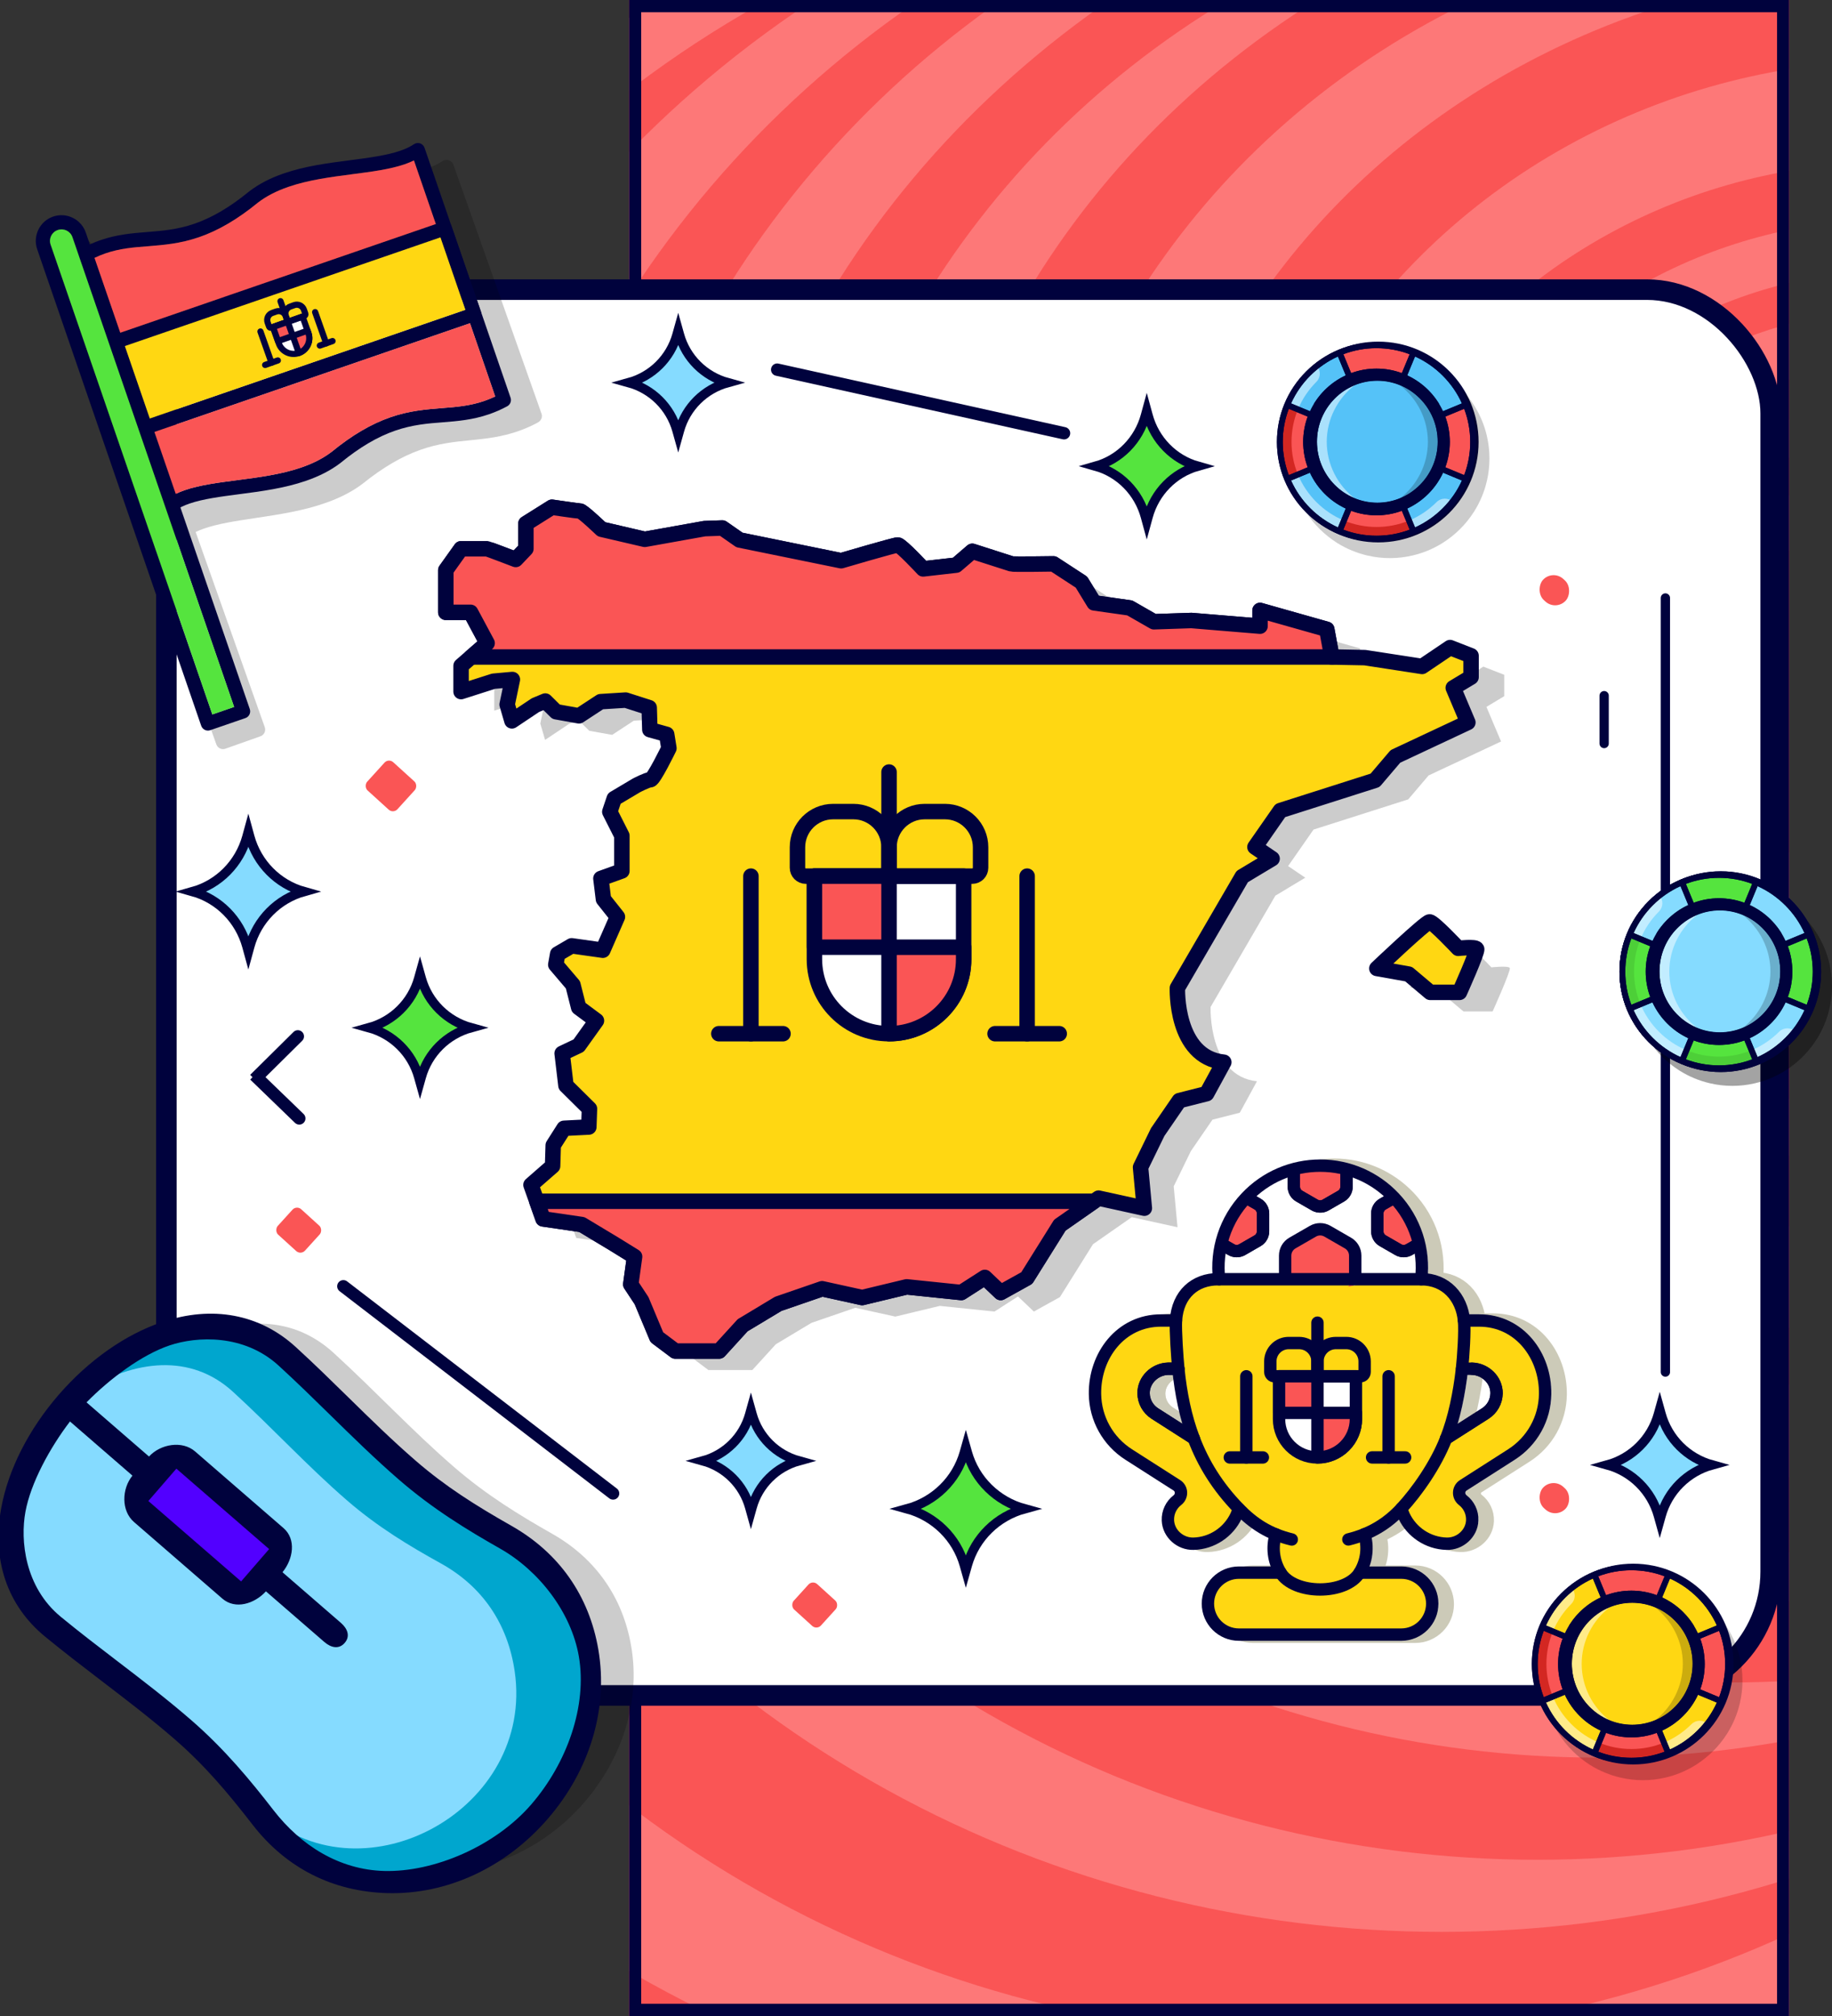<?xml version="1.0" encoding="UTF-8"?> <svg xmlns="http://www.w3.org/2000/svg" width="300" height="330" viewBox="0 0 300 330" fill="none"><rect x="0" y="0" width="300" height="330" fill="#333333" stroke="none"/><g clip-path="url(#clip0_66_10779)"><g clip-path="url(#clip1_66_10779)"><rect x="103" width="190" height="330" fill="#FA5555"></rect><ellipse cx="159.374" cy="198.934" rx="195.22" ry="187.131" fill="#FD7878"></ellipse><ellipse cx="178.948" cy="181.475" rx="181.909" ry="178.033" fill="#FA5555"></ellipse><ellipse cx="204.003" cy="162.787" rx="194.959" ry="186.885" fill="#FD7878"></ellipse><ellipse cx="215.486" cy="155.164" rx="182.431" ry="178.279" fill="#FA5555"></ellipse><ellipse cx="236.104" cy="142.869" rx="181.648" ry="173.361" fill="#FD7878"></ellipse><ellipse cx="251.764" cy="136.721" rx="174.863" ry="167.705" fill="#FA5555"></ellipse><ellipse cx="261.681" cy="128.607" rx="165.989" ry="159.098" fill="#FD7878"></ellipse><ellipse cx="283.083" cy="122.213" rx="168.077" ry="153.197" fill="#FA5555"></ellipse><ellipse cx="279.951" cy="120.492" rx="148.764" ry="142.131" fill="#FD7878"></ellipse><ellipse cx="299.003" cy="115.328" rx="149.547" ry="138.934" fill="#FA5555"></ellipse><ellipse cx="300.308" cy="114.344" rx="133.104" ry="127.623" fill="#FD7878"></ellipse><ellipse cx="313.618" cy="111.393" rx="127.102" ry="116.803" fill="#FA5555"></ellipse><ellipse cx="311.269" cy="114.344" rx="109.093" ry="104.508" fill="#FD7878"></ellipse><ellipse cx="309.442" cy="114.344" rx="92.129" ry="87.787" fill="#FA5555"></ellipse><ellipse cx="309.964" cy="113.361" rx="81.168" ry="77.459" fill="#FD7878"></ellipse><ellipse cx="310.486" cy="113.115" rx="72.294" ry="68.853" fill="#FA5555"></ellipse><ellipse cx="311.008" cy="113.852" rx="66.552" ry="63.197" fill="#FD7878"></ellipse><ellipse cx="312.052" cy="113.607" rx="57.679" ry="54.59" fill="#FA5555"></ellipse><ellipse cx="310.225" cy="114.836" rx="51.676" ry="48.934" fill="#FD7878"></ellipse><ellipse cx="311.008" cy="113.607" rx="44.629" ry="42.295" fill="#FA5555"></ellipse><ellipse cx="310.225" cy="114.098" rx="38.626" ry="36.885" fill="#FD7878"></ellipse><ellipse cx="311.269" cy="114.836" rx="31.841" ry="30.246" fill="#FA5555"></ellipse></g><rect x="104" y="1" width="188" height="328" stroke="#00023D" stroke-width="2"></rect><rect x="27.244" y="47.41" width="262.717" height="230.112" rx="20.257" fill="white" stroke="#00023D" stroke-width="3.367"></rect><path d="M80.934 116.327V112.104L85.201 108.396L82.495 103.349H78.436V96.448L80.934 92.946H85.201C85.305 92.946 89.885 94.697 89.885 94.697L91.55 92.946V88.826L95.818 86.149C95.818 86.149 99.981 86.766 100.398 86.766C100.814 86.766 103.937 89.754 103.937 89.754L111.014 91.401L120.798 89.65L123.713 89.547L126.523 91.504L143.176 94.903C143.176 94.903 151.92 92.328 152.44 92.328C152.96 92.328 156.603 96.242 156.603 96.242L162.016 95.624L164.651 93.358C164.651 93.358 170.759 95.315 171.071 95.418C171.383 95.521 177.941 95.418 177.941 95.418L182.521 98.405L184.602 101.804L190.431 102.628L194.386 104.894L200.527 104.688L211.768 105.615V103.04L222.697 106.13L223.53 110.662L228.942 110.765L238.31 112.207L242.89 109.117L246.324 110.456V113.958L243.41 115.709L245.804 121.374L233.938 126.935L230.608 130.849L215.099 135.793L210.936 141.767L213.746 143.672L208.854 146.608L198.237 164.838C198.237 164.838 197.821 176.168 205.835 176.992L203.025 182.142L198.55 183.275L195.011 188.425L192.2 194.192L192.825 200.887L185.331 199.239L178.982 203.668L173.569 212.32L169.302 214.689L166.7 212.217L162.848 214.689L153.897 213.762L146.611 215.513L140.054 214.071L132.872 216.543L127.043 220.045L123.192 224.268H116.01L112.992 222.002L110.494 216.028L108.724 213.35L109.349 208.818L106.018 206.758L100.71 203.565L94.361 202.638L92.383 197.076L95.922 193.986L96.026 190.588L97.796 187.807L101.855 187.601L101.959 184.614L98.108 180.803L97.483 175.55L100.189 174.268L103.104 170.194L100.189 168.031L99.253 164.323L96.442 161.027L96.755 159.276L99.045 157.937L104.145 158.658L106.539 153.2L104.249 150.316L103.832 146.917L107.267 145.681V139.913L105.29 135.999L106.018 133.836L109.661 131.673C109.661 131.673 111.431 130.746 111.951 130.746C112.471 130.746 114.97 125.596 114.97 125.596L114.605 123.33L111.847 122.558L111.743 118.953L107.892 117.717L103.78 117.975L100.242 120.292L96.495 119.623L94.725 117.872L93.112 118.541L89.261 121.116L88.48 118.438L89.338 114.345L86.242 114.627L80.934 116.327Z" fill="black" fill-opacity="0.2"></path><path d="M230.897 161.644C230.897 161.644 238.912 154.022 239.537 154.022C240.161 154.022 244.22 158.348 244.22 158.348C244.22 158.348 247.031 158.039 247.239 158.451C247.447 158.863 244.428 165.558 244.428 165.558H239.641L236.102 162.571L230.897 161.644Z" fill="black" fill-opacity="0.2"></path><path d="M75.502 113.209V108.986L79.77 105.279L77.064 100.232H73.004V93.331L75.502 89.829H79.77C79.874 89.829 84.454 91.58 84.454 91.58L86.119 89.829V85.709L90.386 83.031C90.386 83.031 94.55 83.649 94.966 83.649C95.382 83.649 98.505 86.636 98.505 86.636L105.583 88.284L115.367 86.533L118.281 86.43L121.091 88.387L137.745 91.786C137.745 91.786 146.488 89.211 147.008 89.211C147.529 89.211 151.172 93.125 151.172 93.125L156.584 92.507L159.219 90.241C159.219 90.241 165.327 92.198 165.64 92.301C165.952 92.404 172.509 92.301 172.509 92.301L177.089 95.288L179.171 98.687L184.999 99.511L188.955 101.777L195.096 101.571L206.337 102.498V99.923L217.266 103.013L218.098 107.545L223.511 107.648L232.878 109.089L237.458 106L240.893 107.339V110.84L237.978 112.591L240.372 118.256L228.507 123.818L225.176 127.732L209.667 132.676L205.504 138.65L208.314 140.555L203.422 143.49L192.806 161.721C192.806 161.721 192.389 173.051 200.404 173.875L197.594 179.024L193.118 180.157L189.579 185.307L186.769 191.075L187.393 197.77L179.899 196.122L173.55 200.551L168.138 209.203L163.87 211.572L161.268 209.1L157.417 211.572L148.466 210.645L141.18 212.395L134.622 210.954L127.44 213.425L121.612 216.927L117.761 221.15H110.579L107.56 218.884L105.062 212.91L103.293 210.233L103.917 205.701L100.587 203.641L95.278 200.448L88.929 199.521L86.951 193.959L90.49 190.869L90.594 187.47L92.364 184.689L96.423 184.483L96.527 181.496L92.676 177.686L92.052 172.433L94.758 171.151L97.672 167.077L94.758 164.914L93.821 161.206L91.011 157.91L91.323 156.159L93.613 154.82L98.713 155.541L101.107 150.082L98.817 147.198L98.401 143.799L101.836 142.564V136.796L99.858 132.882L100.587 130.719L104.23 128.556C104.23 128.556 105.999 127.629 106.519 127.629C107.04 127.629 109.538 122.479 109.538 122.479L109.174 120.213L106.415 119.441L106.311 115.836L102.46 114.6L98.349 114.857L94.81 117.175L91.063 116.505L89.293 114.754L87.68 115.424L83.829 117.999L83.048 115.321L83.906 111.228L80.811 111.51L75.502 113.209Z" fill="#FFD712" stroke="#00023D" stroke-width="2.532" stroke-miterlimit="10" stroke-linejoin="round"></path><path d="M225.466 158.526C225.466 158.526 233.48 150.905 234.105 150.905C234.729 150.905 238.789 155.231 238.789 155.231C238.789 155.231 241.599 154.922 241.807 155.334C242.015 155.746 238.997 162.44 238.997 162.44H234.209L230.67 159.453L225.466 158.526Z" fill="#FFD712" stroke="#00023D" stroke-width="2.532" stroke-miterlimit="10" stroke-linejoin="round"></path><path d="M86.118 89.829L84.453 91.58C84.453 91.58 79.874 89.829 79.769 89.829C79.665 89.829 75.502 89.829 75.502 89.829L73.004 93.331V100.232H77.063L79.769 105.279L77.16 107.546H161.109H218.161L218.098 107.545L217.265 103.013L206.336 99.923V102.498L195.095 101.571L188.955 101.777L184.999 99.511L179.17 98.687L177.089 95.288L172.509 92.301C172.509 92.301 165.951 92.404 165.639 92.301C165.327 92.198 159.219 90.242 159.219 90.242L156.584 92.508L151.172 93.125C151.172 93.125 147.529 89.212 147.008 89.212C146.488 89.212 137.745 91.786 137.745 91.786L121.091 88.388L118.281 86.43L115.366 86.533L105.583 88.284L98.505 86.636C98.505 86.636 95.382 83.649 94.966 83.649C94.549 83.649 90.386 83.031 90.386 83.031L86.118 85.71V89.829Z" fill="#FA5555" stroke="#00023D" stroke-width="2.532" stroke-miterlimit="10" stroke-linejoin="round"></path><path d="M127.441 213.426L134.624 210.954L141.181 212.396L148.467 210.645L157.418 211.572L161.269 209.1L163.871 211.572L168.139 209.202L173.551 200.55L179.164 196.636H87.904L88.93 199.521L95.28 200.448L100.588 203.641L103.918 205.701L103.294 210.233L105.063 212.911L107.561 218.884L110.58 221.15H117.761L121.613 216.928L127.441 213.426Z" fill="#FA5555" stroke="#00023D" stroke-width="2.532" stroke-miterlimit="10" stroke-linejoin="round"></path><path d="M145.601 169.203H145.566C138.827 169.203 133.364 163.74 133.364 157.001V143.416H157.803V157.001C157.803 163.74 152.34 169.203 145.601 169.203Z" fill="white" stroke="#00023D" stroke-width="2.532" stroke-miterlimit="10" stroke-linejoin="round"></path><path d="M144.211 143.417H131.961C131.204 143.417 130.59 142.803 130.59 142.046V138.691C130.59 135.463 133.206 132.847 136.433 132.847H139.739C142.966 132.847 145.582 135.464 145.582 138.691V142.046C145.582 142.803 144.968 143.417 144.211 143.417Z" stroke="#00023D" stroke-width="2.532" stroke-miterlimit="10"></path><path d="M159.204 143.417H146.955C146.197 143.417 145.583 142.803 145.583 142.046V138.691C145.583 135.463 148.199 132.847 151.426 132.847H154.733C157.96 132.847 160.576 135.464 160.576 138.691V142.046C160.576 142.803 159.962 143.417 159.204 143.417Z" stroke="#00023D" stroke-width="2.532" stroke-miterlimit="10"></path><path d="M145.585 126.375V136.992" stroke="#00023D" stroke-width="2.532" stroke-miterlimit="10" stroke-linecap="round"></path><path d="M122.967 169.204V143.415" stroke="#00023D" stroke-width="2.532" stroke-miterlimit="10" stroke-linecap="round"></path><path d="M117.713 169.207H128.222" stroke="#00023D" stroke-width="2.532" stroke-miterlimit="10" stroke-linecap="round"></path><path d="M168.199 169.204V143.415" stroke="#00023D" stroke-width="2.532" stroke-miterlimit="10" stroke-linecap="round"></path><path d="M162.945 169.207H173.455" stroke="#00023D" stroke-width="2.532" stroke-miterlimit="10" stroke-linecap="round"></path><path d="M133.364 143.415H145.582V155.048H133.364V143.415Z" fill="#FA5555" stroke="#00023D" stroke-width="2.532" stroke-miterlimit="10" stroke-linejoin="round"></path><path d="M145.583 155.051V169.205C152.332 169.205 157.803 163.75 157.803 157.02V155.051H145.583Z" fill="#FA5555" stroke="#00023D" stroke-width="2.532" stroke-miterlimit="10" stroke-linejoin="round"></path><path d="M272.718 97.882V224.593" stroke="#00023D" stroke-width="1.519" stroke-linecap="round"></path><path d="M225.694 88.786C216.619 88.786 209.263 81.429 209.263 72.354C209.263 63.28 216.619 55.923 225.694 55.923C234.769 55.923 242.125 63.28 242.125 72.354C242.125 81.429 234.769 88.786 225.694 88.786Z" fill="#00023D"></path><path d="M243.492 71.382L243.49 71.378C243.084 69.627 242.391 67.955 241.438 66.431C241.434 66.424 241.438 66.417 241.432 66.41C241.419 66.391 241.404 66.373 241.388 66.356C240.09 64.304 238.352 62.565 236.301 61.265C236.284 61.249 236.266 61.235 236.247 61.222C236.24 61.218 236.233 61.222 236.227 61.216C234.701 60.262 233.028 59.568 231.275 59.163L231.27 59.161C231.266 59.161 231.261 59.161 231.256 59.161C228.853 58.604 226.354 58.604 223.95 59.161C223.945 59.161 223.941 59.161 223.936 59.161L223.932 59.163C222.179 59.568 220.506 60.262 218.981 61.216C218.975 61.219 218.968 61.216 218.961 61.222C218.942 61.235 218.924 61.249 218.907 61.265C216.856 62.563 215.118 64.301 213.818 66.352C213.803 66.369 213.788 66.387 213.775 66.406C213.771 66.413 213.775 66.421 213.769 66.427C212.815 67.951 212.122 69.623 211.717 71.374L211.714 71.378C211.714 71.384 211.714 71.389 211.714 71.394C211.157 73.797 211.157 76.296 211.714 78.699C211.714 78.704 211.714 78.709 211.714 78.714L211.717 78.719C212.122 80.471 212.815 82.142 213.769 83.666C213.772 83.673 213.769 83.68 213.775 83.687C213.798 83.734 213.829 83.778 213.866 83.816C215.159 85.837 216.879 87.551 218.905 88.835C218.923 88.851 218.941 88.865 218.96 88.878C218.968 88.883 218.978 88.884 218.986 88.888C220.509 89.84 222.18 90.532 223.93 90.936L223.934 90.939C223.942 90.939 223.95 90.939 223.957 90.942C226.355 91.497 228.848 91.497 231.246 90.942C231.253 90.942 231.261 90.942 231.269 90.939L231.273 90.936C233.023 90.532 234.694 89.84 236.217 88.888C236.225 88.884 236.235 88.883 236.243 88.878C236.262 88.865 236.28 88.851 236.298 88.835C238.324 87.552 240.044 85.841 241.338 83.821C241.375 83.783 241.405 83.739 241.429 83.692C241.433 83.685 241.429 83.677 241.435 83.671C242.388 82.147 243.081 80.475 243.486 78.724L243.49 78.719C243.49 78.713 243.49 78.709 243.49 78.704C244.046 76.3 244.046 73.802 243.49 71.398C243.492 71.392 243.494 71.388 243.492 71.382Z" fill="black" fill-opacity="0.2"></path><path d="M225.408 88.172C216.666 88.172 209.58 81.086 209.58 72.344C209.58 63.603 216.666 56.517 225.408 56.517C234.15 56.517 241.236 63.603 241.236 72.344C241.236 81.086 234.15 88.172 225.408 88.172Z" fill="#55C2F8"></path><path d="M215.646 59.886C216.312 60.636 216.286 61.785 215.567 62.504C212.939 65.133 211.491 68.628 211.491 72.345C211.491 76.062 212.939 79.557 215.567 82.186C218.196 84.814 221.691 86.262 225.408 86.262C229.126 86.262 232.621 84.814 235.249 82.186C235.968 81.467 237.118 81.441 237.868 82.107C234.97 85.8 230.466 88.173 225.408 88.173C216.667 88.173 209.58 81.087 209.58 72.345C209.58 67.287 211.953 62.783 215.646 59.886Z" fill="white" fill-opacity="0.5"></path><path d="M231.466 57.716L225.408 72.341L219.349 57.716C221.216 56.942 223.261 56.514 225.408 56.514C227.554 56.514 229.6 56.942 231.466 57.716Z" fill="#FA5555"></path><path d="M241.236 72.343C241.236 74.489 240.808 76.535 240.034 78.401L225.408 72.343L240.034 66.285C240.808 68.151 241.236 70.197 241.236 72.343Z" fill="#FA5555"></path><path d="M225.408 72.343L210.782 78.401C210.008 76.535 209.58 74.489 209.58 72.343C209.58 70.197 210.008 68.151 210.782 66.285L225.408 72.343Z" fill="#FA5555"></path><path d="M225.408 88.168C223.261 88.168 221.216 87.74 219.349 86.966L225.408 72.341L231.466 86.966C229.6 87.74 227.554 88.168 225.408 88.168Z" fill="#FA5555"></path><path d="M210.784 66.288L212.544 67.017C211.141 70.406 211.14 74.284 212.544 77.675L210.783 78.404C209.103 74.204 209.262 69.951 210.784 66.288Z" fill="#D32722"></path><path d="M219.35 86.971L220.079 85.21C223.468 86.613 227.346 86.614 230.737 85.21L231.466 86.97C227.697 88.533 223.316 88.615 219.35 86.971Z" fill="#D32722"></path><path d="M225.408 83.875C231.765 83.875 236.937 78.704 236.937 72.347C236.937 65.99 231.765 60.818 225.408 60.818C219.051 60.818 213.879 65.99 213.879 72.347C213.879 78.704 219.051 83.875 225.408 83.875Z" fill="#00023D"></path><path d="M225.426 82.811C231.191 82.811 235.882 78.121 235.882 72.355C235.882 66.589 231.191 61.899 225.426 61.899C219.66 61.899 214.969 66.589 214.969 72.355C214.969 78.121 219.66 82.811 225.426 82.811Z" fill="#55C2F8"></path><path d="M225.543 83.132C231.449 83.132 236.238 78.293 236.238 72.325C236.238 66.356 231.449 61.517 225.543 61.517C219.636 61.517 214.848 66.356 214.848 72.325C214.848 78.293 219.636 83.132 225.543 83.132Z" fill="#55C2F8"></path><path d="M221.86 81.602C218.23 80.126 215.652 76.522 215.652 72.322C215.652 68.121 218.23 64.517 221.86 63.041C219.057 65.19 217.263 68.599 217.263 72.322C217.263 76.044 219.057 79.453 221.86 81.602Z" fill="white" fill-opacity="0.5"></path><path d="M235.435 72.322C235.435 76.522 232.858 80.126 229.227 81.602C232.031 79.453 233.824 76.044 233.824 72.322C233.824 68.599 232.031 65.19 229.227 63.041C232.858 64.517 235.435 68.121 235.435 72.322Z" fill="black" fill-opacity="0.2"></path><path d="M224.737 83.906H226.266H226.349C232.314 83.486 237.044 78.459 237.044 72.325C237.044 65.917 231.885 60.703 225.543 60.703C219.201 60.703 214.042 65.917 214.042 72.325C214.042 78.459 218.772 83.486 224.737 83.906ZM215.654 72.325C215.654 66.815 220.09 62.331 225.543 62.331C230.996 62.331 235.432 66.815 235.432 72.325C235.432 77.836 230.996 82.32 225.543 82.32C220.09 82.32 215.654 77.836 215.654 72.325Z" fill="#00023D"></path><path d="M226.348 60.704H224.82H224.737C218.772 61.124 214.042 66.151 214.042 72.284C214.042 78.693 219.201 83.907 225.543 83.907C231.885 83.907 237.043 78.693 237.043 72.284C237.043 66.151 232.314 61.124 226.348 60.704ZM235.432 72.284C235.432 77.795 230.996 82.279 225.543 82.279C220.09 82.279 215.654 77.795 215.654 72.284C215.654 66.774 220.09 62.291 225.543 62.291C230.996 62.291 235.432 66.774 235.432 72.284Z" fill="#00023D"></path><path d="M213.879 60.814C216.958 57.734 221.053 56.038 225.409 56.038C229.764 56.038 233.859 57.734 236.938 60.814C240.018 63.894 241.714 67.989 241.714 72.344C241.714 76.699 240.018 80.794 236.938 83.874C233.859 86.954 229.764 88.65 225.409 88.65C221.053 88.65 216.958 86.954 213.879 83.874C210.799 80.794 209.103 76.7 209.103 72.344C209.103 67.989 210.799 63.894 213.879 60.814ZM211.417 66.031L214.941 67.491C215.053 67.538 215.149 67.627 215.2 67.75C215.248 67.868 215.248 67.997 215.2 68.115C215.2 68.115 215.2 68.115 215.199 68.115C214.651 69.441 214.358 70.849 214.358 72.344C214.358 73.747 214.622 75.181 215.195 76.562C215.196 76.566 215.198 76.569 215.199 76.573C215.201 76.576 215.202 76.579 215.203 76.582C216.32 79.262 218.498 81.439 221.18 82.554C222.524 83.112 223.947 83.395 225.409 83.395C226.871 83.395 228.293 83.112 229.637 82.554C232.322 81.438 234.502 79.257 235.618 76.572C236.176 75.229 236.46 73.807 236.46 72.344C236.46 70.885 236.178 69.467 235.623 68.126C235.621 68.123 235.619 68.119 235.618 68.115C235.616 68.112 235.615 68.108 235.613 68.104C234.496 65.425 232.318 63.249 229.637 62.135C228.293 61.576 226.871 61.293 225.409 61.293C223.946 61.293 222.524 61.576 221.181 62.135C219.079 63.008 217.252 64.556 216.039 66.491C215.897 66.717 215.603 66.781 215.381 66.642C215.159 66.501 215.089 66.209 215.23 65.983C215.888 64.933 216.701 63.994 217.647 63.191C218.478 62.485 219.394 61.9 220.377 61.444L219.096 58.352C215.698 59.892 212.956 62.633 211.417 66.031ZM225.409 56.994C223.498 56.994 221.667 57.345 219.978 57.986L221.259 61.078C222.586 60.586 223.98 60.338 225.409 60.338C226.837 60.338 228.231 60.586 229.558 61.078L230.839 57.986C229.15 57.345 227.319 56.994 225.409 56.994ZM231.721 58.352L230.44 61.444C231.724 62.04 232.892 62.857 233.894 63.858C234.877 64.841 235.701 66.003 236.308 67.312L239.4 66.031C237.861 62.633 235.119 59.892 231.721 58.352ZM240.759 72.344C240.759 70.433 240.408 68.603 239.767 66.914L236.675 68.194C237.166 69.522 237.415 70.916 237.415 72.344C237.415 73.772 237.166 75.166 236.675 76.494L239.767 77.774C240.408 76.085 240.759 74.255 240.759 72.344ZM239.4 78.657L236.308 77.376C235.706 78.675 234.885 79.838 233.894 80.829C232.905 81.819 231.743 82.64 230.44 83.244L231.721 86.336C235.119 84.796 237.861 82.055 239.4 78.657ZM225.409 87.694C227.319 87.694 229.15 87.343 230.839 86.703L229.558 83.611C228.231 84.102 226.838 84.35 225.41 84.35H225.407C223.979 84.35 222.586 84.102 221.259 83.611L219.978 86.703C221.667 87.343 223.498 87.694 225.409 87.694ZM219.096 86.336L220.377 83.244C219.077 82.641 217.915 81.821 216.923 80.829C215.938 79.844 215.115 78.683 214.509 77.376L211.417 78.657C212.956 82.055 215.698 84.796 219.096 86.336ZM214.142 76.494C213.662 75.195 213.402 73.795 213.402 72.344C213.402 70.915 213.651 69.522 214.142 68.194L211.05 66.914C210.409 68.603 210.058 70.433 210.058 72.344C210.058 74.255 210.409 76.085 211.05 77.774L214.142 76.494Z" fill="#00023D"></path><path d="M236.938 60.814C233.858 57.734 229.764 56.038 225.408 56.038C221.053 56.038 216.958 57.734 213.878 60.814C210.798 63.894 209.102 67.989 209.102 72.344C209.102 76.699 210.798 80.794 213.878 83.874C216.958 86.954 221.053 88.65 225.408 88.65C229.764 88.65 233.858 86.954 236.938 83.874C240.018 80.794 241.714 76.7 241.714 72.344C241.714 67.989 240.018 63.894 236.938 60.814ZM239.4 66.031L235.876 67.491C235.763 67.538 235.668 67.627 235.617 67.75C235.569 67.868 235.569 67.997 235.617 68.115L235.618 68.115C236.166 69.441 236.459 70.849 236.459 72.344C236.459 73.747 236.195 75.181 235.622 76.562C235.62 76.566 235.619 76.569 235.617 76.573C235.616 76.576 235.615 76.579 235.614 76.582C234.497 79.262 232.318 81.439 229.636 82.554C228.293 83.112 226.87 83.395 225.408 83.395C223.946 83.395 222.523 83.112 221.18 82.554C218.495 81.438 216.314 79.257 215.199 76.572C214.641 75.229 214.357 73.807 214.357 72.344C214.357 70.885 214.639 69.467 215.194 68.126C215.196 68.123 215.197 68.119 215.199 68.115C215.2 68.112 215.202 68.108 215.203 68.104C216.321 65.425 218.498 63.249 221.18 62.135C222.523 61.576 223.946 61.293 225.408 61.293C226.87 61.293 228.293 61.576 229.636 62.135C231.738 63.008 233.564 64.556 234.778 66.491C234.919 66.717 235.213 66.781 235.436 66.642C235.658 66.501 235.728 66.209 235.587 65.983C234.928 64.933 234.115 63.994 233.169 63.191C232.339 62.485 231.422 61.9 230.44 61.444L231.721 58.352C235.119 59.892 237.861 62.633 239.4 66.031ZM225.408 56.994C227.319 56.994 229.15 57.345 230.839 57.986L229.558 61.078C228.23 60.586 226.837 60.338 225.408 60.338C223.98 60.338 222.586 60.586 221.258 61.078L219.978 57.986C221.667 57.345 223.497 56.994 225.408 56.994ZM219.095 58.352L220.376 61.444C219.092 62.04 217.924 62.857 216.923 63.858C215.94 64.841 215.116 66.003 214.508 67.312L211.416 66.031C212.956 62.633 215.697 59.892 219.095 58.352ZM210.058 72.344C210.058 70.433 210.409 68.603 211.05 66.914L214.141 68.194C213.65 69.522 213.402 70.916 213.402 72.344C213.402 73.772 213.65 75.166 214.142 76.494L211.05 77.774C210.409 76.085 210.058 74.255 210.058 72.344ZM211.416 78.657L214.509 77.376C215.111 78.675 215.931 79.838 216.923 80.829C217.912 81.819 219.074 82.64 220.376 83.244L219.095 86.336C215.697 84.796 212.956 82.055 211.416 78.657ZM225.408 87.694C223.497 87.694 221.667 87.343 219.978 86.703L221.258 83.611C222.586 84.102 223.979 84.35 225.407 84.35H225.409C226.837 84.35 228.23 84.102 229.558 83.611L230.839 86.703C229.15 87.343 227.319 87.694 225.408 87.694ZM231.721 86.336L230.44 83.244C231.739 82.641 232.902 81.821 233.893 80.829C234.878 79.844 235.701 78.683 236.308 77.376L239.4 78.657C237.861 82.055 235.119 84.796 231.721 86.336ZM236.675 76.494C237.154 75.195 237.415 73.795 237.415 72.344C237.415 70.915 237.166 69.522 236.675 68.194L239.767 66.914C240.408 68.603 240.759 70.433 240.759 72.344C240.759 74.255 240.408 76.085 239.767 77.774L236.675 76.494Z" fill="#00023D"></path><path d="M299.585 157.769L299.582 157.765C299.176 156.014 298.483 154.342 297.53 152.818C297.526 152.811 297.53 152.804 297.524 152.797C297.511 152.778 297.496 152.76 297.48 152.743C296.182 150.691 294.444 148.952 292.393 147.652C292.376 147.636 292.358 147.622 292.339 147.609C292.332 147.605 292.325 147.609 292.319 147.603C290.793 146.649 289.12 145.955 287.367 145.55L287.362 145.548C287.358 145.548 287.353 145.548 287.348 145.548C284.945 144.991 282.446 144.991 280.042 145.548C280.037 145.548 280.033 145.548 280.028 145.548L280.024 145.55C278.271 145.955 276.598 146.649 275.073 147.603C275.067 147.606 275.06 147.603 275.053 147.609C275.034 147.622 275.016 147.636 274.999 147.652C272.948 148.95 271.21 150.688 269.91 152.739C269.895 152.756 269.88 152.774 269.867 152.793C269.863 152.8 269.867 152.808 269.861 152.814C268.907 154.338 268.214 156.01 267.809 157.761L267.806 157.765C267.806 157.771 267.806 157.776 267.806 157.781C267.249 160.184 267.249 162.682 267.806 165.086C267.806 165.091 267.806 165.095 267.806 165.101L267.809 165.106C268.214 166.858 268.907 168.529 269.861 170.053C269.864 170.06 269.861 170.067 269.867 170.074C269.89 170.121 269.921 170.165 269.958 170.203C271.251 172.224 272.971 173.938 274.997 175.222C275.015 175.238 275.033 175.252 275.052 175.265C275.06 175.27 275.07 175.271 275.078 175.275C276.601 176.227 278.272 176.919 280.022 177.323L280.026 177.326C280.034 177.326 280.042 177.326 280.049 177.329C282.447 177.884 284.94 177.884 287.338 177.329C287.345 177.329 287.353 177.329 287.361 177.326L287.365 177.323C289.115 176.919 290.786 176.227 292.309 175.275C292.317 175.271 292.327 175.27 292.335 175.265C292.354 175.252 292.373 175.238 292.39 175.222C294.416 173.939 296.136 172.227 297.43 170.208C297.467 170.17 297.497 170.126 297.521 170.079C297.525 170.072 297.521 170.065 297.527 170.058C298.48 168.534 299.173 166.862 299.578 165.111L299.582 165.106C299.582 165.1 299.582 165.095 299.582 165.091C300.138 162.687 300.138 160.189 299.582 157.785C299.585 157.779 299.586 157.775 299.585 157.769Z" fill="black" fill-opacity="0.2"></path><path d="M281.786 175.485C272.711 175.485 265.355 168.129 265.355 159.054C265.355 149.979 272.711 142.623 281.786 142.623C290.861 142.623 298.217 149.979 298.217 159.054C298.217 168.129 290.861 175.485 281.786 175.485Z" fill="#00023D"></path><path d="M281.501 174.872C272.759 174.872 265.673 167.786 265.673 159.044C265.673 150.303 272.759 143.217 281.501 143.217C290.243 143.217 297.329 150.303 297.329 159.044C297.329 167.786 290.243 174.872 281.501 174.872Z" fill="#85DBFF"></path><path d="M271.738 146.585C272.404 147.336 272.379 148.485 271.659 149.204C269.031 151.833 267.583 155.327 267.583 159.045C267.583 162.762 269.031 166.257 271.66 168.885C274.288 171.514 277.783 172.962 281.5 172.962C285.218 172.962 288.713 171.514 291.341 168.885C292.06 168.167 293.21 168.141 293.96 168.807C291.062 172.5 286.559 174.872 281.5 174.872C272.759 174.872 265.672 167.786 265.672 159.045C265.672 153.987 268.045 149.483 271.738 146.585Z" fill="white" fill-opacity="0.5"></path><path d="M287.559 144.418L281.5 159.043L275.442 144.418C277.308 143.644 279.354 143.216 281.5 143.216C283.646 143.216 285.692 143.644 287.559 144.418Z" fill="#FA5555"></path><path d="M297.329 159.043C297.329 161.189 296.901 163.235 296.127 165.101L281.5 159.043L296.127 152.985C296.901 154.851 297.329 156.897 297.329 159.043Z" fill="#FA5555"></path><path d="M281.5 159.043L266.874 165.101C266.1 163.235 265.672 161.189 265.672 159.043C265.672 156.897 266.1 154.851 266.874 152.985L281.5 159.043Z" fill="#FA5555"></path><path d="M281.5 174.87C279.354 174.87 277.308 174.442 275.442 173.668L281.5 159.043L287.559 173.668C285.692 174.442 283.646 174.87 281.5 174.87Z" fill="#FA5555"></path><path d="M266.874 152.987L268.635 153.716C267.232 157.104 267.231 160.983 268.635 164.373L266.874 165.103C265.194 160.903 265.353 156.649 266.874 152.987Z" fill="#D32722"></path><path d="M275.441 173.669L276.171 171.908C279.559 173.312 283.438 173.312 286.829 171.908L287.558 173.669C283.788 175.232 279.407 175.314 275.441 173.669Z" fill="#D32722"></path><path d="M281.5 170.575C287.857 170.575 293.029 165.403 293.029 159.046C293.029 152.689 287.857 147.518 281.5 147.518C275.143 147.518 269.971 152.689 269.971 159.046C269.971 165.403 275.143 170.575 281.5 170.575Z" fill="#00023D"></path><path d="M281.518 169.509C287.284 169.509 291.974 164.818 291.974 159.052C291.974 153.287 287.284 148.596 281.518 148.596C275.753 148.596 271.062 153.287 271.062 159.052C271.062 164.818 275.753 169.509 281.518 169.509Z" fill="#85DBFF"></path><path d="M281.635 169.832C287.542 169.832 292.33 164.993 292.33 159.024C292.33 153.055 287.542 148.216 281.635 148.216C275.729 148.216 270.94 153.055 270.94 159.024C270.94 164.993 275.729 169.832 281.635 169.832Z" fill="#85DBFF"></path><path d="M277.953 168.3C274.322 166.824 271.745 163.221 271.745 159.02C271.745 154.819 274.322 151.216 277.953 149.74C275.149 151.889 273.356 155.297 273.356 159.02C273.356 162.743 275.149 166.151 277.953 168.3Z" fill="white" fill-opacity="0.5"></path><path d="M291.528 159.02C291.528 163.221 288.95 166.824 285.32 168.3C288.123 166.151 289.917 162.743 289.917 159.02C289.917 155.297 288.123 151.889 285.32 149.74C288.95 151.216 291.528 154.819 291.528 159.02Z" fill="black" fill-opacity="0.2"></path><path d="M280.83 170.605H282.358H282.441C288.406 170.184 293.136 165.158 293.136 159.024C293.136 152.615 287.977 147.401 281.635 147.401C275.294 147.401 270.135 152.615 270.135 159.024C270.135 165.158 274.864 170.184 280.83 170.605ZM271.746 159.024C271.746 153.513 276.182 149.029 281.635 149.029C287.088 149.029 291.525 153.513 291.525 159.024C291.525 164.535 287.088 169.018 281.635 169.018C276.182 169.018 271.746 164.535 271.746 159.024Z" fill="#00023D"></path><path d="M282.441 147.402H280.913H280.83C274.864 147.823 270.135 152.849 270.135 158.983C270.135 165.392 275.294 170.606 281.635 170.606C287.977 170.606 293.136 165.392 293.136 158.983C293.136 152.849 288.407 147.823 282.441 147.402ZM291.525 158.983C291.525 164.494 287.089 168.978 281.635 168.978C276.182 168.978 271.746 164.494 271.746 158.983C271.746 153.472 276.182 148.989 281.635 148.989C287.089 148.989 291.525 153.472 291.525 158.983Z" fill="#00023D"></path><path d="M269.971 147.514C273.051 144.434 277.145 142.738 281.501 142.738C285.856 142.738 289.951 144.434 293.031 147.514C296.111 150.593 297.807 154.688 297.807 159.044C297.807 163.399 296.111 167.494 293.031 170.574C289.951 173.653 285.856 175.349 281.501 175.349C277.145 175.349 273.051 173.653 269.971 170.574C266.891 167.494 265.195 163.399 265.195 159.044C265.195 154.688 266.891 150.593 269.971 147.514ZM267.509 152.731L271.033 154.191C271.146 154.237 271.241 154.326 271.292 154.45C271.34 154.567 271.34 154.697 271.292 154.815C271.292 154.815 271.292 154.815 271.291 154.815C270.743 156.14 270.45 157.549 270.45 159.044C270.45 160.446 270.714 161.881 271.287 163.262C271.289 163.265 271.29 163.269 271.292 163.272C271.293 163.275 271.294 163.278 271.295 163.282C272.412 165.962 274.591 168.139 277.273 169.253C278.616 169.811 280.039 170.095 281.501 170.095C282.963 170.095 284.386 169.811 285.729 169.253C288.414 168.137 290.594 165.957 291.71 163.271C292.268 161.929 292.552 160.506 292.552 159.044C292.552 157.585 292.27 156.166 291.715 154.826C291.713 154.822 291.712 154.819 291.71 154.815C291.709 154.811 291.707 154.807 291.706 154.804C290.588 152.124 288.41 149.948 285.729 148.834C284.386 148.275 282.963 147.993 281.501 147.993C280.038 147.993 278.616 148.275 277.273 148.834C275.171 149.708 273.345 151.255 272.131 153.19C271.989 153.417 271.695 153.48 271.473 153.341C271.251 153.201 271.181 152.908 271.322 152.683C271.98 151.633 272.794 150.693 273.74 149.89C274.57 149.185 275.487 148.599 276.469 148.144L275.188 145.052C271.79 146.591 269.048 149.333 267.509 152.731ZM281.501 143.693C279.59 143.693 277.759 144.044 276.07 144.685L277.351 147.777C278.679 147.286 280.072 147.037 281.501 147.037C282.929 147.037 284.323 147.286 285.651 147.777L286.931 144.685C285.242 144.044 283.412 143.693 281.501 143.693ZM287.813 145.052L286.533 148.144C287.817 148.739 288.985 149.556 289.986 150.558C290.969 151.541 291.793 152.702 292.401 154.012L295.493 152.731C293.953 149.333 291.212 146.591 287.813 145.052ZM296.851 159.044C296.851 157.133 296.5 155.302 295.859 153.613L292.767 154.894C293.259 156.222 293.507 157.615 293.507 159.044C293.507 160.472 293.259 161.866 292.767 163.193L295.859 164.474C296.5 162.785 296.851 160.955 296.851 159.044ZM295.493 165.356L292.4 164.075C291.798 165.375 290.978 166.537 289.986 167.529C288.997 168.518 287.835 169.34 286.533 169.943L287.813 173.035C291.212 171.496 293.953 168.754 295.493 165.356ZM281.501 174.394C283.412 174.394 285.242 174.043 286.931 173.402L285.651 170.31C284.323 170.801 282.93 171.05 281.502 171.05H281.5C280.072 171.05 278.679 170.801 277.351 170.31L276.07 173.402C277.759 174.043 279.59 174.394 281.501 174.394ZM275.188 173.035L276.469 169.943C275.17 169.341 274.007 168.52 273.015 167.529C272.03 166.544 271.207 165.383 270.601 164.075L267.509 165.356C269.048 168.754 271.79 171.496 275.188 173.035ZM270.234 163.193C269.755 161.895 269.494 160.495 269.494 159.044C269.494 157.615 269.743 156.221 270.234 154.894L267.142 153.613C266.501 155.302 266.15 157.133 266.15 159.044C266.15 160.955 266.501 162.785 267.142 164.474L270.234 163.193Z" fill="#00023D"></path><path d="M293.03 147.514C289.95 144.434 285.855 142.738 281.5 142.738C277.144 142.738 273.05 144.434 269.97 147.514C266.89 150.593 265.194 154.688 265.194 159.044C265.194 163.399 266.89 167.494 269.97 170.574C273.05 173.653 277.144 175.349 281.5 175.349C285.855 175.349 289.95 173.653 293.03 170.574C296.11 167.494 297.806 163.399 297.806 159.044C297.806 154.688 296.11 150.593 293.03 147.514ZM295.492 152.731L291.968 154.191C291.855 154.237 291.759 154.326 291.709 154.45C291.66 154.567 291.66 154.697 291.709 154.815L291.709 154.815C292.257 156.14 292.551 157.549 292.551 159.044C292.551 160.446 292.286 161.881 291.714 163.262C291.712 163.265 291.711 163.269 291.709 163.272C291.708 163.275 291.707 163.278 291.706 163.282C290.588 165.962 288.41 168.139 285.728 169.253C284.385 169.811 282.962 170.095 281.5 170.095C280.037 170.095 278.615 169.811 277.272 169.253C274.587 168.137 272.406 165.957 271.29 163.271C270.732 161.929 270.449 160.506 270.449 159.044C270.449 157.585 270.731 156.166 271.286 154.826C271.287 154.822 271.289 154.819 271.291 154.815C271.292 154.811 271.294 154.807 271.295 154.804C272.412 152.124 274.59 149.948 277.272 148.834C278.615 148.275 280.037 147.993 281.5 147.993C282.962 147.993 284.385 148.275 285.728 148.834C287.83 149.708 289.656 151.255 290.869 153.19C291.011 153.417 291.305 153.48 291.528 153.341C291.75 153.201 291.82 152.908 291.679 152.683C291.02 151.633 290.207 150.693 289.261 149.89C288.431 149.185 287.514 148.599 286.532 148.144L287.813 145.052C291.211 146.591 293.952 149.333 295.492 152.731ZM281.5 143.693C283.411 143.693 285.241 144.044 286.93 144.685L285.65 147.777C284.322 147.286 282.928 147.037 281.5 147.037C280.071 147.037 278.678 147.286 277.35 147.777L276.07 144.685C277.758 144.044 279.589 143.693 281.5 143.693ZM275.187 145.052L276.468 148.144C275.184 148.739 274.016 149.556 273.015 150.558C272.032 151.541 271.208 152.702 270.6 154.012L267.508 152.731C269.047 149.333 271.789 146.591 275.187 145.052ZM266.15 159.044C266.15 157.133 266.501 155.302 267.141 153.613L270.233 154.894C269.742 156.222 269.493 157.615 269.493 159.044C269.493 160.472 269.742 161.866 270.233 163.193L267.141 164.474C266.501 162.785 266.15 160.955 266.15 159.044ZM267.508 165.356L270.6 164.075C271.203 165.375 272.023 166.537 273.015 167.529C274.004 168.518 275.166 169.34 276.468 169.943L275.187 173.035C271.789 171.496 269.047 168.754 267.508 165.356ZM281.5 174.394C279.589 174.394 277.758 174.043 276.07 173.402L277.35 170.31C278.678 170.801 280.071 171.05 281.499 171.05H281.501C282.929 171.05 284.322 170.801 285.65 170.31L286.93 173.402C285.241 174.043 283.411 174.394 281.5 174.394ZM287.813 173.035L286.532 169.943C287.831 169.341 288.994 168.52 289.985 167.529C290.97 166.544 291.793 165.383 292.399 164.075L295.492 165.356C293.952 168.754 291.211 171.496 287.813 173.035ZM292.766 163.193C293.246 161.895 293.506 160.495 293.506 159.044C293.506 157.615 293.258 156.221 292.766 154.894L295.858 153.613C296.499 155.302 296.85 157.133 296.85 159.044C296.85 160.955 296.499 162.785 295.858 164.474L292.766 163.193Z" fill="#00023D"></path><path d="M299.585 157.769L299.582 157.765C299.176 156.014 298.483 154.342 297.53 152.818C297.526 152.811 297.53 152.804 297.524 152.797C297.511 152.778 297.496 152.76 297.48 152.743C296.182 150.691 294.444 148.952 292.393 147.652C292.376 147.636 292.358 147.622 292.339 147.609C292.332 147.605 292.325 147.609 292.319 147.603C290.793 146.649 289.12 145.955 287.367 145.55L287.362 145.548C287.358 145.548 287.353 145.548 287.348 145.548C284.945 144.991 282.446 144.991 280.042 145.548C280.037 145.548 280.033 145.548 280.028 145.548L280.024 145.55C278.271 145.955 276.598 146.649 275.073 147.603C275.067 147.606 275.06 147.603 275.053 147.609C275.034 147.622 275.016 147.636 274.999 147.652C272.948 148.95 271.21 150.688 269.91 152.739C269.895 152.756 269.88 152.774 269.867 152.793C269.863 152.8 269.867 152.808 269.861 152.814C268.907 154.338 268.214 156.01 267.809 157.761L267.806 157.765C267.806 157.771 267.806 157.776 267.806 157.781C267.249 160.184 267.249 162.682 267.806 165.086C267.806 165.091 267.806 165.095 267.806 165.101L267.809 165.106C268.214 166.858 268.907 168.529 269.861 170.053C269.864 170.06 269.861 170.067 269.867 170.074C269.89 170.121 269.921 170.165 269.958 170.203C271.251 172.224 272.971 173.938 274.997 175.222C275.015 175.238 275.033 175.252 275.052 175.265C275.06 175.27 275.07 175.271 275.078 175.275C276.601 176.227 278.272 176.919 280.022 177.323L280.026 177.326C280.034 177.326 280.042 177.326 280.049 177.329C282.447 177.884 284.94 177.884 287.338 177.329C287.345 177.329 287.353 177.329 287.361 177.326L287.365 177.323C289.115 176.919 290.786 176.227 292.309 175.275C292.317 175.271 292.327 175.27 292.335 175.265C292.354 175.252 292.373 175.238 292.39 175.222C294.416 173.939 296.136 172.227 297.43 170.208C297.467 170.17 297.497 170.126 297.521 170.079C297.525 170.072 297.521 170.065 297.527 170.058C298.48 168.534 299.173 166.862 299.578 165.111L299.582 165.106C299.582 165.1 299.582 165.095 299.582 165.091C300.138 162.687 300.138 160.189 299.582 157.785C299.585 157.779 299.586 157.775 299.585 157.769Z" fill="black" fill-opacity="0.2"></path><path d="M281.786 175.485C272.711 175.485 265.355 168.129 265.355 159.054C265.355 149.979 272.711 142.623 281.786 142.623C290.861 142.623 298.217 149.979 298.217 159.054C298.217 168.129 290.861 175.485 281.786 175.485Z" fill="#00023D"></path><path d="M281.501 174.872C272.759 174.872 265.673 167.786 265.673 159.044C265.673 150.303 272.759 143.217 281.501 143.217C290.243 143.217 297.329 150.303 297.329 159.044C297.329 167.786 290.243 174.872 281.501 174.872Z" fill="#85DBFF"></path><path d="M271.738 146.585C272.404 147.336 272.379 148.485 271.659 149.204C269.031 151.833 267.583 155.327 267.583 159.045C267.583 162.762 269.031 166.257 271.66 168.885C274.288 171.514 277.783 172.962 281.5 172.962C285.218 172.962 288.713 171.514 291.341 168.885C292.06 168.167 293.21 168.141 293.96 168.807C291.062 172.5 286.559 174.872 281.5 174.872C272.759 174.872 265.672 167.786 265.672 159.045C265.672 153.987 268.045 149.483 271.738 146.585Z" fill="white" fill-opacity="0.5"></path><path d="M287.559 144.418L281.5 159.043L275.442 144.418C277.308 143.644 279.354 143.216 281.5 143.216C283.646 143.216 285.692 143.644 287.559 144.418Z" fill="#55E43E"></path><path d="M297.329 159.043C297.329 161.189 296.901 163.235 296.127 165.101L281.5 159.043L296.127 152.985C296.901 154.851 297.329 156.897 297.329 159.043Z" fill="#55E43E"></path><path d="M281.5 159.043L266.874 165.101C266.1 163.235 265.672 161.189 265.672 159.043C265.672 156.897 266.1 154.851 266.874 152.985L281.5 159.043Z" fill="#55E43E"></path><path d="M281.5 174.87C279.354 174.87 277.308 174.442 275.442 173.668L281.5 159.043L287.559 173.668C285.692 174.442 283.646 174.87 281.5 174.87Z" fill="#55E43E"></path><path d="M266.874 152.987L268.635 153.716C267.232 157.104 267.231 160.983 268.635 164.373L266.874 165.103C265.194 160.903 265.353 156.649 266.874 152.987Z" fill="#4DCF38"></path><path d="M275.441 173.669L276.171 171.908C279.559 173.312 283.438 173.312 286.829 171.908L287.558 173.669C283.788 175.232 279.407 175.314 275.441 173.669Z" fill="#4DCF38"></path><path d="M281.5 170.575C287.857 170.575 293.029 165.403 293.029 159.046C293.029 152.689 287.857 147.518 281.5 147.518C275.143 147.518 269.971 152.689 269.971 159.046C269.971 165.403 275.143 170.575 281.5 170.575Z" fill="#00023D"></path><path d="M281.518 169.509C287.284 169.509 291.974 164.818 291.974 159.052C291.974 153.287 287.284 148.596 281.518 148.596C275.753 148.596 271.062 153.287 271.062 159.052C271.062 164.818 275.753 169.509 281.518 169.509Z" fill="#85DBFF"></path><path d="M281.635 169.832C287.542 169.832 292.33 164.993 292.33 159.024C292.33 153.055 287.542 148.216 281.635 148.216C275.729 148.216 270.94 153.055 270.94 159.024C270.94 164.993 275.729 169.832 281.635 169.832Z" fill="#85DBFF"></path><path d="M277.953 168.3C274.322 166.824 271.745 163.221 271.745 159.02C271.745 154.819 274.322 151.216 277.953 149.74C275.149 151.889 273.356 155.297 273.356 159.02C273.356 162.743 275.149 166.151 277.953 168.3Z" fill="white" fill-opacity="0.5"></path><path d="M291.528 159.02C291.528 163.221 288.95 166.824 285.32 168.3C288.123 166.151 289.917 162.743 289.917 159.02C289.917 155.297 288.123 151.889 285.32 149.74C288.95 151.216 291.528 154.819 291.528 159.02Z" fill="black" fill-opacity="0.2"></path><path d="M280.83 170.605H282.358H282.441C288.406 170.184 293.136 165.158 293.136 159.024C293.136 152.615 287.977 147.401 281.635 147.401C275.294 147.401 270.135 152.615 270.135 159.024C270.135 165.158 274.864 170.184 280.83 170.605ZM271.746 159.024C271.746 153.513 276.182 149.029 281.635 149.029C287.088 149.029 291.525 153.513 291.525 159.024C291.525 164.535 287.088 169.018 281.635 169.018C276.182 169.018 271.746 164.535 271.746 159.024Z" fill="#00023D"></path><path d="M282.441 147.402H280.913H280.83C274.864 147.823 270.135 152.849 270.135 158.983C270.135 165.392 275.294 170.606 281.635 170.606C287.977 170.606 293.136 165.392 293.136 158.983C293.136 152.849 288.407 147.823 282.441 147.402ZM291.525 158.983C291.525 164.494 287.089 168.978 281.635 168.978C276.182 168.978 271.746 164.494 271.746 158.983C271.746 153.472 276.182 148.989 281.635 148.989C287.089 148.989 291.525 153.472 291.525 158.983Z" fill="#00023D"></path><path d="M269.971 147.514C273.051 144.434 277.145 142.738 281.501 142.738C285.856 142.738 289.951 144.434 293.031 147.514C296.111 150.593 297.807 154.688 297.807 159.044C297.807 163.399 296.111 167.494 293.031 170.574C289.951 173.653 285.856 175.349 281.501 175.349C277.145 175.349 273.051 173.653 269.971 170.574C266.891 167.494 265.195 163.399 265.195 159.044C265.195 154.688 266.891 150.593 269.971 147.514ZM267.509 152.731L271.033 154.191C271.146 154.237 271.241 154.326 271.292 154.45C271.34 154.567 271.34 154.697 271.292 154.815C271.292 154.815 271.292 154.815 271.291 154.815C270.743 156.14 270.45 157.549 270.45 159.044C270.45 160.446 270.714 161.881 271.287 163.262C271.289 163.265 271.29 163.269 271.292 163.272C271.293 163.275 271.294 163.278 271.295 163.282C272.412 165.962 274.591 168.139 277.273 169.253C278.616 169.811 280.039 170.095 281.501 170.095C282.963 170.095 284.386 169.811 285.729 169.253C288.414 168.137 290.594 165.957 291.71 163.271C292.268 161.929 292.552 160.506 292.552 159.044C292.552 157.585 292.27 156.166 291.715 154.826C291.713 154.822 291.712 154.819 291.71 154.815C291.709 154.811 291.707 154.807 291.706 154.804C290.588 152.124 288.41 149.948 285.729 148.834C284.386 148.275 282.963 147.993 281.501 147.993C280.038 147.993 278.616 148.275 277.273 148.834C275.171 149.708 273.345 151.255 272.131 153.19C271.989 153.417 271.695 153.48 271.473 153.341C271.251 153.201 271.181 152.908 271.322 152.683C271.98 151.633 272.794 150.693 273.74 149.89C274.57 149.185 275.487 148.599 276.469 148.144L275.188 145.052C271.79 146.591 269.048 149.333 267.509 152.731ZM281.501 143.693C279.59 143.693 277.759 144.044 276.07 144.685L277.351 147.777C278.679 147.286 280.072 147.037 281.501 147.037C282.929 147.037 284.323 147.286 285.651 147.777L286.931 144.685C285.242 144.044 283.412 143.693 281.501 143.693ZM287.813 145.052L286.533 148.144C287.817 148.739 288.985 149.556 289.986 150.558C290.969 151.541 291.793 152.702 292.401 154.012L295.493 152.731C293.953 149.333 291.212 146.591 287.813 145.052ZM296.851 159.044C296.851 157.133 296.5 155.302 295.859 153.613L292.767 154.894C293.259 156.222 293.507 157.615 293.507 159.044C293.507 160.472 293.259 161.866 292.767 163.193L295.859 164.474C296.5 162.785 296.851 160.955 296.851 159.044ZM295.493 165.356L292.4 164.075C291.798 165.375 290.978 166.537 289.986 167.529C288.997 168.518 287.835 169.34 286.533 169.943L287.813 173.035C291.212 171.496 293.953 168.754 295.493 165.356ZM281.501 174.394C283.412 174.394 285.242 174.043 286.931 173.402L285.651 170.31C284.323 170.801 282.93 171.05 281.502 171.05H281.5C280.072 171.05 278.679 170.801 277.351 170.31L276.07 173.402C277.759 174.043 279.59 174.394 281.501 174.394ZM275.188 173.035L276.469 169.943C275.17 169.341 274.007 168.52 273.015 167.529C272.03 166.544 271.207 165.383 270.601 164.075L267.509 165.356C269.048 168.754 271.79 171.496 275.188 173.035ZM270.234 163.193C269.755 161.895 269.494 160.495 269.494 159.044C269.494 157.615 269.743 156.221 270.234 154.894L267.142 153.613C266.501 155.302 266.15 157.133 266.15 159.044C266.15 160.955 266.501 162.785 267.142 164.474L270.234 163.193Z" fill="#00023D"></path><path d="M293.03 147.514C289.95 144.434 285.855 142.738 281.5 142.738C277.144 142.738 273.05 144.434 269.97 147.514C266.89 150.593 265.194 154.688 265.194 159.044C265.194 163.399 266.89 167.494 269.97 170.574C273.05 173.653 277.144 175.349 281.5 175.349C285.855 175.349 289.95 173.653 293.03 170.574C296.11 167.494 297.806 163.399 297.806 159.044C297.806 154.688 296.11 150.593 293.03 147.514ZM295.492 152.731L291.968 154.191C291.855 154.237 291.759 154.326 291.709 154.45C291.66 154.567 291.66 154.697 291.709 154.815L291.709 154.815C292.257 156.14 292.551 157.549 292.551 159.044C292.551 160.446 292.286 161.881 291.714 163.262C291.712 163.265 291.711 163.269 291.709 163.272C291.708 163.275 291.707 163.278 291.706 163.282C290.588 165.962 288.41 168.139 285.728 169.253C284.385 169.811 282.962 170.095 281.5 170.095C280.037 170.095 278.615 169.811 277.272 169.253C274.587 168.137 272.406 165.957 271.29 163.271C270.732 161.929 270.449 160.506 270.449 159.044C270.449 157.585 270.731 156.166 271.286 154.826C271.287 154.822 271.289 154.819 271.291 154.815C271.292 154.811 271.294 154.807 271.295 154.804C272.412 152.124 274.59 149.948 277.272 148.834C278.615 148.275 280.037 147.993 281.5 147.993C282.962 147.993 284.385 148.275 285.728 148.834C287.83 149.708 289.656 151.255 290.869 153.19C291.011 153.417 291.305 153.48 291.528 153.341C291.75 153.201 291.82 152.908 291.679 152.683C291.02 151.633 290.207 150.693 289.261 149.89C288.431 149.185 287.514 148.599 286.532 148.144L287.813 145.052C291.211 146.591 293.952 149.333 295.492 152.731ZM281.5 143.693C283.411 143.693 285.241 144.044 286.93 144.685L285.65 147.777C284.322 147.286 282.928 147.037 281.5 147.037C280.071 147.037 278.678 147.286 277.35 147.777L276.07 144.685C277.758 144.044 279.589 143.693 281.5 143.693ZM275.187 145.052L276.468 148.144C275.184 148.739 274.016 149.556 273.015 150.558C272.032 151.541 271.208 152.702 270.6 154.012L267.508 152.731C269.047 149.333 271.789 146.591 275.187 145.052ZM266.15 159.044C266.15 157.133 266.501 155.302 267.141 153.613L270.233 154.894C269.742 156.222 269.493 157.615 269.493 159.044C269.493 160.472 269.742 161.866 270.233 163.193L267.141 164.474C266.501 162.785 266.15 160.955 266.15 159.044ZM267.508 165.356L270.6 164.075C271.203 165.375 272.023 166.537 273.015 167.529C274.004 168.518 275.166 169.34 276.468 169.943L275.187 173.035C271.789 171.496 269.047 168.754 267.508 165.356ZM281.5 174.394C279.589 174.394 277.758 174.043 276.07 173.402L277.35 170.31C278.678 170.801 280.071 171.05 281.499 171.05H281.501C282.929 171.05 284.322 170.801 285.65 170.31L286.93 173.402C285.241 174.043 283.411 174.394 281.5 174.394ZM287.813 173.035L286.532 169.943C287.831 169.341 288.994 168.52 289.985 167.529C290.97 166.544 291.793 165.383 292.399 164.075L295.492 165.356C293.952 168.754 291.211 171.496 287.813 173.035ZM292.766 163.193C293.246 161.895 293.506 160.495 293.506 159.044C293.506 157.615 293.258 156.221 292.766 154.894L295.858 153.613C296.499 155.302 296.85 157.133 296.85 159.044C296.85 160.955 296.499 162.785 295.858 164.474L292.766 163.193Z" fill="#00023D"></path><path d="M284.924 271.422L284.921 271.417C284.516 269.666 283.823 267.994 282.869 266.471C282.866 266.464 282.869 266.456 282.863 266.45C282.85 266.431 282.836 266.413 282.82 266.396C281.521 264.343 279.784 262.604 277.733 261.304C277.715 261.289 277.697 261.274 277.678 261.261C277.672 261.258 277.665 261.261 277.658 261.256C276.133 260.301 274.459 259.608 272.706 259.203L272.702 259.2C272.697 259.201 272.693 259.201 272.688 259.2C270.284 258.644 267.785 258.644 265.382 259.2C265.377 259.201 265.372 259.201 265.368 259.2L265.363 259.203C263.611 259.608 261.938 260.302 260.413 261.256C260.407 261.258 260.4 261.256 260.393 261.261C260.374 261.274 260.356 261.289 260.339 261.304C258.287 262.603 256.549 264.341 255.25 266.392C255.234 266.409 255.22 266.427 255.206 266.446C255.203 266.453 255.206 266.46 255.2 266.467C254.247 267.991 253.554 269.662 253.148 271.414L253.146 271.418C253.146 271.423 253.146 271.428 253.146 271.433C252.589 273.836 252.589 276.335 253.146 278.738C253.146 278.743 253.146 278.748 253.146 278.753L253.149 278.759C253.554 280.51 254.247 282.182 255.2 283.706C255.204 283.712 255.2 283.72 255.206 283.726C255.23 283.774 255.26 283.818 255.297 283.856C256.59 285.877 258.311 287.59 260.337 288.875C260.354 288.89 260.372 288.905 260.391 288.918C260.4 288.922 260.409 288.924 260.418 288.928C261.941 289.88 263.612 290.572 265.362 290.976L265.366 290.979C265.374 290.979 265.381 290.979 265.389 290.982C267.787 291.537 270.28 291.537 272.678 290.982C272.685 290.982 272.693 290.982 272.7 290.979L272.705 290.976C274.455 290.572 276.125 289.88 277.648 288.928C277.657 288.924 277.666 288.922 277.675 288.918C277.694 288.905 277.712 288.89 277.729 288.875C279.755 287.592 281.476 285.88 282.77 283.861C282.806 283.822 282.837 283.779 282.86 283.731C282.864 283.725 282.86 283.717 282.866 283.711C283.82 282.187 284.513 280.515 284.918 278.764L284.921 278.758C284.921 278.753 284.921 278.748 284.921 278.743C285.478 276.34 285.478 273.841 284.921 271.438C284.924 271.432 284.926 271.427 284.924 271.422Z" fill="black" fill-opacity="0.2"></path><path d="M267.439 288.825C258.364 288.825 251.008 281.468 251.008 272.394C251.008 263.319 258.364 255.962 267.439 255.962C276.514 255.962 283.87 263.319 283.87 272.394C283.87 281.468 276.514 288.825 267.439 288.825Z" fill="#00023D"></path><path d="M267.153 288.211C258.412 288.211 251.325 281.125 251.325 272.384C251.325 263.643 258.412 256.557 267.153 256.557C275.895 256.557 282.981 263.643 282.981 272.384C282.981 281.125 275.895 288.211 267.153 288.211Z" fill="#FFD712"></path><path d="M257.39 259.925C258.057 260.676 258.031 261.825 257.312 262.544C254.683 265.173 253.235 268.667 253.235 272.385C253.235 276.102 254.683 279.597 257.312 282.225C259.94 284.854 263.435 286.302 267.153 286.302C270.87 286.302 274.365 284.854 276.994 282.225C277.712 281.507 278.862 281.481 279.612 282.147C276.714 285.84 272.211 288.212 267.153 288.212C258.411 288.212 251.324 281.126 251.324 272.385C251.324 267.327 253.697 262.823 257.39 259.925Z" fill="white" fill-opacity="0.5"></path><path d="M273.211 257.756L267.153 272.382L261.094 257.756C262.96 256.982 265.006 256.554 267.153 256.554C269.299 256.554 271.345 256.982 273.211 257.756Z" fill="#FA5555"></path><path d="M282.981 272.384C282.981 274.53 282.553 276.576 281.779 278.442L267.153 272.384L281.779 266.325C282.553 268.192 282.981 270.238 282.981 272.384Z" fill="#FA5555"></path><path d="M267.154 272.384L252.527 278.442C251.753 276.576 251.325 274.53 251.325 272.384C251.325 270.238 251.753 268.192 252.527 266.325L267.154 272.384Z" fill="#FA5555"></path><path d="M267.153 288.209C265.006 288.209 262.96 287.781 261.094 287.007L267.153 272.381L273.211 287.007C271.345 287.781 269.299 288.209 267.153 288.209Z" fill="#FA5555"></path><path d="M252.528 266.327L254.288 267.056C252.885 270.445 252.884 274.323 254.288 277.714L252.527 278.443C250.847 274.243 251.006 269.99 252.528 266.327Z" fill="#D32722"></path><path d="M261.094 287.01L261.824 285.248C265.212 286.652 269.091 286.653 272.481 285.248L273.21 287.009C269.441 288.572 265.06 288.654 261.094 287.01Z" fill="#D32722"></path><path d="M267.153 283.915C273.51 283.915 278.682 278.743 278.682 272.386C278.682 266.029 273.51 260.858 267.153 260.858C260.796 260.858 255.624 266.029 255.624 272.386C255.624 278.743 260.796 283.915 267.153 283.915Z" fill="#00023D"></path><path d="M267.17 282.848C272.936 282.848 277.627 278.158 277.627 272.392C277.627 266.626 272.936 261.936 267.17 261.936C261.405 261.936 256.714 266.626 256.714 272.392C256.714 278.158 261.405 282.848 267.17 282.848Z" fill="#FFD712"></path><path d="M267.288 283.172C273.194 283.172 277.982 278.333 277.982 272.364C277.982 266.395 273.194 261.556 267.288 261.556C261.381 261.556 256.593 266.395 256.593 272.364C256.593 278.333 261.381 283.172 267.288 283.172Z" fill="#FFD712"></path><path d="M263.605 281.64C259.975 280.164 257.397 276.561 257.397 272.36C257.397 268.159 259.975 264.556 263.605 263.08C260.802 265.229 259.008 268.637 259.008 272.36C259.008 276.083 260.802 279.491 263.605 281.64Z" fill="white" fill-opacity="0.5"></path><path d="M277.181 272.36C277.181 276.561 274.603 280.164 270.973 281.64C273.776 279.491 275.57 276.083 275.57 272.36C275.57 268.637 273.776 265.229 270.973 263.08C274.603 264.556 277.181 268.159 277.181 272.36Z" fill="black" fill-opacity="0.2"></path><path d="M266.482 283.945H268.011H268.093C274.059 283.524 278.788 278.498 278.788 272.364C278.788 265.955 273.629 260.741 267.288 260.741C260.946 260.741 255.787 265.955 255.787 272.364C255.787 278.498 260.517 283.524 266.482 283.945ZM257.398 272.364C257.398 266.853 261.835 262.369 267.288 262.369C272.741 262.369 277.177 266.853 277.177 272.364C277.177 277.875 272.741 282.358 267.288 282.358C261.835 282.358 257.398 277.875 257.398 272.364Z" fill="#00023D"></path><path d="M268.094 260.742H266.565H266.483C260.517 261.163 255.788 266.189 255.788 272.323C255.788 278.732 260.946 283.946 267.288 283.946C273.63 283.946 278.789 278.732 278.789 272.323C278.789 266.189 274.059 261.163 268.094 260.742ZM277.177 272.323C277.177 277.834 272.741 282.318 267.288 282.318C261.835 282.318 257.399 277.834 257.399 272.323C257.399 266.812 261.835 262.329 267.288 262.329C272.741 262.329 277.177 266.812 277.177 272.323Z" fill="#00023D"></path><path d="M255.624 260.854C258.704 257.774 262.798 256.078 267.154 256.078C271.509 256.078 275.604 257.774 278.684 260.854C281.764 263.934 283.46 268.028 283.46 272.384C283.46 276.739 281.764 280.834 278.684 283.914C275.604 286.993 271.509 288.69 267.154 288.69C262.798 288.69 258.704 286.993 255.624 283.914C252.544 280.834 250.848 276.739 250.848 272.384C250.848 268.028 252.544 263.934 255.624 260.854ZM253.162 266.071L256.686 267.531C256.799 267.577 256.894 267.666 256.945 267.79C256.993 267.908 256.993 268.037 256.945 268.155C256.945 268.155 256.945 268.155 256.944 268.155C256.396 269.48 256.103 270.889 256.103 272.384C256.103 273.786 256.367 275.221 256.94 276.602C256.942 276.605 256.943 276.609 256.945 276.613C256.946 276.616 256.947 276.619 256.948 276.622C258.065 279.302 260.244 281.479 262.926 282.593C264.269 283.151 265.692 283.435 267.154 283.435C268.616 283.435 270.039 283.151 271.382 282.593C274.067 281.477 276.248 279.297 277.364 276.612C277.921 275.269 278.205 273.847 278.205 272.384C278.205 270.925 277.923 269.506 277.368 268.166C277.366 268.162 277.365 268.159 277.363 268.155C277.362 268.151 277.36 268.148 277.359 268.144C276.241 265.464 274.064 263.289 271.382 262.174C270.039 261.615 268.616 261.333 267.154 261.333C265.692 261.333 264.269 261.615 262.926 262.174C260.824 263.048 258.998 264.595 257.784 266.53C257.643 266.757 257.349 266.821 257.126 266.681C256.904 266.541 256.834 266.248 256.975 266.023C257.634 264.973 258.447 264.033 259.393 263.23C260.223 262.525 261.14 261.939 262.122 261.484L260.841 258.392C257.443 259.931 254.701 262.673 253.162 266.071ZM267.154 257.033C265.243 257.033 263.412 257.384 261.723 258.025L263.004 261.117C264.332 260.626 265.725 260.377 267.154 260.377C268.582 260.377 269.976 260.626 271.304 261.117L272.584 258.025C270.895 257.384 269.065 257.033 267.154 257.033ZM273.467 258.392L272.186 261.484C273.47 262.079 274.638 262.896 275.639 263.898C276.622 264.881 277.446 266.042 278.054 267.352L281.146 266.071C279.606 262.673 276.865 259.931 273.467 258.392ZM282.504 272.384C282.504 270.473 282.153 268.642 281.512 266.953L278.421 268.234C278.912 269.562 279.16 270.956 279.16 272.384C279.16 273.812 278.912 275.206 278.42 276.533L281.512 277.814C282.153 276.125 282.504 274.295 282.504 272.384ZM281.146 278.696L278.054 277.415C277.451 278.715 276.631 279.878 275.639 280.869C274.65 281.858 273.488 282.68 272.186 283.283L273.467 286.375C276.865 284.836 279.606 282.094 281.146 278.696ZM267.154 287.734C269.065 287.734 270.895 287.383 272.584 286.742L271.304 283.65C269.976 284.142 268.583 284.39 267.155 284.39H267.153C265.725 284.39 264.332 284.142 263.004 283.65L261.723 286.742C263.412 287.383 265.243 287.734 267.154 287.734ZM260.841 286.375L262.122 283.283C260.823 282.681 259.66 281.86 258.669 280.869C257.684 279.884 256.861 278.723 256.254 277.415L253.162 278.696C254.701 282.094 257.443 284.836 260.841 286.375ZM255.887 276.533C255.408 275.235 255.147 273.835 255.147 272.384C255.147 270.955 255.396 269.561 255.887 268.234L252.795 266.953C252.155 268.642 251.803 270.473 251.803 272.384C251.803 274.295 252.155 276.125 252.795 277.814L255.887 276.533Z" fill="#00023D"></path><path d="M278.683 260.854C275.603 257.774 271.509 256.078 267.153 256.078C262.798 256.078 258.703 257.774 255.623 260.854C252.544 263.934 250.847 268.028 250.847 272.384C250.847 276.739 252.544 280.834 255.623 283.914C258.703 286.993 262.798 288.69 267.153 288.69C271.509 288.69 275.603 286.993 278.683 283.914C281.763 280.834 283.459 276.739 283.459 272.384C283.459 268.028 281.763 263.934 278.683 260.854ZM281.145 266.071L277.621 267.531C277.509 267.577 277.413 267.666 277.362 267.79C277.314 267.908 277.314 268.037 277.362 268.155L277.363 268.155C277.911 269.48 278.204 270.889 278.204 272.384C278.204 273.786 277.94 275.221 277.367 276.602C277.366 276.605 277.364 276.609 277.363 276.613C277.361 276.616 277.36 276.619 277.359 276.622C276.242 279.302 274.064 281.479 271.381 282.593C270.038 283.151 268.615 283.435 267.153 283.435C265.691 283.435 264.269 283.151 262.925 282.593C260.24 281.477 258.06 279.297 256.944 276.612C256.386 275.269 256.102 273.847 256.102 272.384C256.102 270.925 256.384 269.506 256.939 268.166C256.941 268.162 256.942 268.159 256.944 268.155C256.946 268.151 256.947 268.148 256.948 268.144C258.066 265.464 260.244 263.289 262.925 262.174C264.268 261.615 265.691 261.333 267.153 261.333C268.616 261.333 270.038 261.615 271.381 262.174C273.483 263.048 275.309 264.595 276.523 266.53C276.665 266.757 276.959 266.821 277.181 266.681C277.403 266.541 277.473 266.248 277.332 266.023C276.674 264.973 275.86 264.033 274.914 263.23C274.084 262.525 273.167 261.939 272.185 261.484L273.466 258.392C276.864 259.931 279.606 262.673 281.145 266.071ZM267.153 257.033C269.064 257.033 270.895 257.384 272.584 258.025L271.303 261.117C269.975 260.626 268.582 260.377 267.153 260.377C265.725 260.377 264.331 260.626 263.004 261.117L261.723 258.025C263.412 257.384 265.242 257.033 267.153 257.033ZM260.841 258.392L262.121 261.484C260.838 262.079 259.669 262.896 258.668 263.898C257.685 264.881 256.861 266.042 256.253 267.352L253.162 266.071C254.701 262.673 257.442 259.931 260.841 258.392ZM251.803 272.384C251.803 270.473 252.154 268.642 252.795 266.953L255.887 268.234C255.395 269.562 255.147 270.956 255.147 272.384C255.147 273.812 255.395 275.206 255.887 276.533L252.795 277.814C252.154 276.125 251.803 274.295 251.803 272.384ZM253.162 278.696L256.254 277.415C256.856 278.715 257.676 279.878 258.668 280.869C259.657 281.858 260.819 282.68 262.121 283.283L260.841 286.375C257.442 284.836 254.701 282.094 253.162 278.696ZM267.153 287.734C265.242 287.734 263.412 287.383 261.723 286.742L263.004 283.65C264.331 284.142 265.724 284.39 267.152 284.39H267.155C268.582 284.39 269.975 284.142 271.303 283.65L272.584 286.742C270.895 287.383 269.064 287.734 267.153 287.734ZM273.466 286.375L272.185 283.283C273.484 282.681 274.647 281.86 275.639 280.869C276.624 279.884 277.447 278.723 278.053 277.415L281.145 278.696C279.606 282.094 276.864 284.836 273.466 286.375ZM278.42 276.533C278.899 275.235 279.16 273.835 279.16 272.384C279.16 270.955 278.911 269.561 278.42 268.234L281.512 266.953C282.153 268.642 282.504 270.473 282.504 272.384C282.504 274.295 282.153 276.125 281.512 277.814L278.42 276.533Z" fill="#00023D"></path><path fill-rule="evenodd" clip-rule="evenodd" d="M41.898 84.786C45.722 84.216 49.675 83.614 53.378 82.302C55.707 81.478 57.662 80.475 59.339 79.216C59.348 79.198 59.362 79.193 59.376 79.188C62.654 76.549 65.741 74.732 68.819 73.642C71.8 72.586 74.45 72.313 77.031 72.064C79.546 71.809 82.136 71.542 84.951 70.545C86.019 70.167 87.058 69.71 88.093 69.151C88.629 68.858 88.869 68.256 88.683 67.731L74.237 26.94C74.116 26.598 73.838 26.342 73.487 26.23C73.121 26.123 72.723 26.19 72.409 26.405C71.776 26.821 71.005 27.198 70.062 27.532C67.734 28.356 64.756 28.805 61.6 29.281L61.48 29.299L61.407 29.31C57.606 29.878 53.688 30.463 50.01 31.765C47.666 32.595 45.73 33.606 44.054 34.865C44.047 34.867 44.041 34.873 44.035 34.879C44.029 34.885 44.024 34.89 44.017 34.893C40.738 37.532 37.652 39.349 34.573 40.439C31.63 41.482 29.004 41.748 26.459 42.007L26.362 42.017C23.846 42.272 21.242 42.544 18.442 43.536C17.904 43.726 17.373 43.937 16.844 44.171L15.817 41.271C15.045 39.091 12.64 37.933 10.447 38.71C8.254 39.486 7.113 41.9 7.885 44.08L35.423 121.841C35.636 122.445 36.299 122.772 36.903 122.558L42.656 120.521C43.26 120.307 43.569 119.636 43.355 119.031L32.041 87.082C32.43 86.894 32.859 86.716 33.331 86.549C35.645 85.73 38.59 85.285 41.725 84.813L41.898 84.786Z" fill="black" fill-opacity="0.2"></path><path fill-rule="evenodd" clip-rule="evenodd" d="M50.086 78.713C46.569 79.924 42.807 80.424 39.168 80.896C36.123 81.296 33.258 81.663 31.019 82.434C30.123 82.743 29.391 83.098 28.791 83.496C28.493 83.702 28.115 83.758 27.766 83.643C27.43 83.523 27.163 83.261 27.045 82.918L12.957 42.003C12.775 41.476 12.998 40.884 13.494 40.61C14.489 40.076 15.476 39.648 16.49 39.298C19.151 38.382 21.629 38.177 24.024 37.986C26.477 37.79 29.004 37.598 31.836 36.623C34.76 35.616 37.686 33.886 40.789 31.344C40.803 31.34 40.811 31.322 40.824 31.317C42.412 30.108 44.248 29.151 46.475 28.384C49.992 27.173 53.745 26.691 57.384 26.219C60.429 25.819 63.307 25.447 65.546 24.676C66.442 24.368 67.175 24.012 67.774 23.614C68.072 23.409 68.45 23.352 68.799 23.468C69.135 23.588 69.402 23.849 69.52 24.192L83.609 65.107C83.79 65.634 83.567 66.227 83.058 66.505C82.077 67.034 81.09 67.463 80.075 67.812C77.401 68.733 74.936 68.933 72.541 69.124C70.084 69.307 67.562 69.513 64.729 70.488C61.805 71.495 58.879 73.224 55.776 75.766C55.763 75.771 55.749 75.775 55.741 75.793C54.153 77.003 52.299 77.951 50.086 78.713ZM30.261 80.234C32.711 79.391 35.704 79.009 38.876 78.594C42.401 78.132 46.04 77.66 49.333 76.526C51.309 75.846 52.935 75.006 54.313 73.957C57.635 71.236 60.797 69.381 63.972 68.288C67.081 67.218 69.766 67.015 72.346 66.804C74.715 66.622 76.938 66.446 79.322 65.625C79.915 65.421 80.507 65.173 81.091 64.898L67.787 26.262C67.331 26.478 66.831 26.695 66.304 26.876C63.841 27.724 60.848 28.106 57.689 28.516C54.164 28.978 50.525 29.45 47.232 30.584C45.256 31.265 43.63 32.105 42.252 33.154C38.931 35.874 35.768 37.729 32.593 38.822C29.485 39.893 26.799 40.096 24.206 40.311C21.851 40.488 19.627 40.664 17.243 41.485C16.65 41.689 16.058 41.937 15.475 42.212L28.778 80.848C29.23 80.619 29.721 80.42 30.261 80.234Z" fill="#00023D"></path><path fill-rule="evenodd" clip-rule="evenodd" d="M78.057 52.535L24.193 71.082C23.587 71.291 22.931 70.971 22.723 70.365L17.883 56.31C17.674 55.704 17.994 55.049 18.6 54.84L72.464 36.293C73.07 36.084 73.725 36.404 73.934 37.01L78.774 51.066C78.983 51.672 78.663 52.327 78.057 52.535ZM24.529 68.506L76.206 50.712L72.124 38.856L20.446 56.65L24.529 68.506Z" fill="#00023D"></path><path fill-rule="evenodd" clip-rule="evenodd" d="M40.19 117.543L34.42 119.53C33.815 119.738 33.155 119.406 32.946 118.8L6.09 40.803C5.337 38.616 6.498 36.212 8.698 35.454C10.898 34.697 13.293 35.876 14.046 38.063L40.903 116.06C41.111 116.666 40.796 117.334 40.19 117.543ZM34.77 116.949L38.339 115.72L11.859 38.816C11.519 37.828 10.443 37.314 9.455 37.654C8.467 37.995 7.949 39.057 8.289 40.045L34.77 116.949Z" fill="#00023D"></path><path fill-rule="evenodd" clip-rule="evenodd" d="M38.34 115.72L27.046 82.92L22.723 70.366L17.883 56.31L12.957 42.004L11.86 38.816C11.52 37.828 10.444 37.315 9.456 37.655C8.468 37.995 7.95 39.058 8.29 40.046L34.77 116.95L38.34 115.72Z" fill="#55E43E"></path><path fill-rule="evenodd" clip-rule="evenodd" d="M19.693 54.464L71.371 36.67L67.787 26.263C67.331 26.479 66.831 26.695 66.304 26.877C63.841 27.725 60.849 28.107 57.689 28.517C54.165 28.979 50.526 29.451 47.233 30.585C45.257 31.266 43.63 32.105 42.253 33.154C38.931 35.875 35.768 37.73 32.594 38.823C29.485 39.894 26.799 40.096 24.206 40.311C21.851 40.489 19.628 40.665 17.243 41.486C16.651 41.69 16.058 41.938 15.475 42.213L19.693 54.464Z" fill="#FA5555"></path><path fill-rule="evenodd" clip-rule="evenodd" d="M72.124 38.856L20.446 56.65L24.528 68.506L76.206 50.712L72.124 38.856Z" fill="#FFD712"></path><path fill-rule="evenodd" clip-rule="evenodd" d="M76.963 52.911L25.286 70.705L28.779 80.849C29.23 80.62 29.721 80.421 30.262 80.235C32.712 79.391 35.704 79.009 38.877 78.595C42.401 78.132 46.04 77.66 49.334 76.526C51.309 75.846 52.936 75.006 54.313 73.957C57.635 71.237 60.798 69.382 63.972 68.288C67.081 67.218 69.767 67.015 72.347 66.805C74.715 66.623 76.938 66.447 79.323 65.626C79.915 65.421 80.508 65.173 81.091 64.899L76.963 52.911Z" fill="#FA5555"></path><path d="M48.94 57.783L48.933 57.786C47.598 58.258 46.134 57.559 45.661 56.225L44.709 53.535L49.548 51.822L50.5 54.511C50.973 55.846 50.274 57.311 48.94 57.783Z" fill="white" stroke="#00023D" stroke-width="1.013" stroke-miterlimit="10" stroke-linejoin="round"></path><path d="M46.856 52.775L44.431 53.633C44.281 53.687 44.116 53.608 44.063 53.458L43.828 52.794C43.602 52.155 43.936 51.453 44.575 51.227L45.23 50.995C45.869 50.769 46.57 51.103 46.797 51.742L47.032 52.407C47.085 52.557 47.007 52.721 46.856 52.775Z" stroke="#00023D" stroke-width="1.013" stroke-miterlimit="10"></path><path d="M49.825 51.725L47.4 52.584C47.249 52.637 47.085 52.558 47.032 52.408L46.796 51.744C46.57 51.105 46.905 50.403 47.544 50.177L48.198 49.945C48.837 49.719 49.539 50.053 49.765 50.693L50 51.357C50.053 51.507 49.975 51.672 49.825 51.725Z" stroke="#00023D" stroke-width="1.013" stroke-miterlimit="10"></path><path d="M45.933 49.305L46.677 51.407" stroke="#00023D" stroke-width="1.013" stroke-miterlimit="10" stroke-linecap="round"></path><path d="M44.458 59.371L42.649 54.265" stroke="#00023D" stroke-width="1.013" stroke-miterlimit="10" stroke-linecap="round"></path><path d="M43.417 59.74L45.498 59.003" stroke="#00023D" stroke-width="1.013" stroke-miterlimit="10" stroke-linecap="round"></path><path d="M53.414 56.199L51.605 51.093" stroke="#00023D" stroke-width="1.013" stroke-miterlimit="10" stroke-linecap="round"></path><path d="M52.373 56.568L54.455 55.831" stroke="#00023D" stroke-width="1.013" stroke-miterlimit="10" stroke-linecap="round"></path><path d="M44.709 53.535L47.128 52.678L47.944 54.982L45.524 55.839L44.709 53.535Z" fill="#FA5555" stroke="#00023D" stroke-width="1.013" stroke-miterlimit="10" stroke-linejoin="round"></path><path d="M47.944 54.983L48.937 57.785C50.273 57.312 50.974 55.848 50.502 54.516L50.364 54.126L47.944 54.983Z" fill="#FA5555" stroke="#00023D" stroke-width="1.013" stroke-miterlimit="10" stroke-linejoin="round"></path><path d="M262.687 113.873V121.711" stroke="#00023D" stroke-width="1.519" stroke-linecap="round"></path><rect x="254.248" y="93.181" width="5.043" height="4.703" rx="2.351" transform="rotate(42.238 254.248 93.181)" fill="#FA5555"></rect><rect x="254.248" y="241.796" width="5.043" height="4.703" rx="2.351" transform="rotate(42.238 254.248 241.796)" fill="#FA5555"></rect><rect x="48.576" y="197.264" width="6.021" height="5.615" rx="1.013" transform="rotate(42.238 48.576 197.264)" fill="#FA5555"></rect><rect x="133.07" y="258.626" width="6.021" height="5.615" rx="1.013" transform="rotate(42.238 133.07 258.626)" fill="#FA5555"></rect><rect x="63.643" y="124.087" width="6.698" height="6.246" rx="1.013" transform="rotate(42.238 63.643 124.087)" fill="#FA5555"></rect><path d="M196.144 76.31C192.195 75.193 189.11 72.05 188.015 68.027L187.788 67.194L187.561 68.027C186.467 72.05 183.381 75.194 179.432 76.31C183.381 77.426 186.467 80.569 187.561 84.592L187.788 85.425L188.015 84.592C189.11 80.569 192.195 77.426 196.144 76.31Z" fill="#55E43E" stroke="#00023D" stroke-width="1.519"></path><path d="M77.132 168.228C73.183 167.142 70.098 164.086 69.003 160.175L68.776 159.365L68.549 160.176C67.455 164.086 64.369 167.143 60.42 168.228C64.369 169.313 67.455 172.369 68.549 176.28L68.776 177.09L69.003 176.28C70.098 172.369 73.183 169.313 77.132 168.228Z" fill="#55E43E" stroke="#00023D" stroke-width="1.519"></path><path d="M280.368 239.794C276.316 238.674 273.15 235.52 272.027 231.484L271.794 230.648L271.561 231.485C270.438 235.52 267.272 238.674 263.22 239.794C267.272 240.914 270.438 244.067 271.561 248.103L271.794 248.939L272.027 248.103C273.15 244.067 276.316 240.913 280.368 239.794Z" fill="#85DBFF" stroke="#00023D" stroke-width="1.519"></path><path d="M119.167 62.636C115.337 61.582 112.345 58.613 111.284 54.814L111.064 54.027L110.844 54.814C109.782 58.613 106.79 61.582 102.961 62.636C106.79 63.69 109.782 66.659 110.844 70.458L111.064 71.245L111.284 70.458C112.345 66.659 115.337 63.69 119.167 62.636Z" fill="#85DBFF" stroke="#00023D" stroke-width="1.519"></path><path d="M130.814 239.128C127.105 238.105 124.206 235.224 123.178 231.536L122.965 230.772L122.752 231.536C121.723 235.224 118.825 238.105 115.115 239.128C118.825 240.151 121.723 243.033 122.752 246.72L122.965 247.484L123.178 246.72C124.206 243.033 127.104 240.151 130.814 239.128Z" fill="#85DBFF" stroke="#00023D" stroke-width="1.519"></path><path d="M167.784 246.978C163.237 245.738 159.684 242.245 158.423 237.776L158.162 236.85L157.901 237.776C156.64 242.245 153.087 245.738 148.54 246.978C153.087 248.218 156.64 251.711 157.901 256.181L158.162 257.107L158.423 256.181C159.684 251.711 163.237 248.218 167.784 246.978Z" fill="#55E43E" stroke="#00023D" stroke-width="1.519"></path><path d="M49.785 145.944C45.477 144.735 42.111 141.33 40.916 136.972L40.669 136.069L40.422 136.972C39.227 141.33 35.861 144.735 31.553 145.945C35.861 147.154 39.227 150.559 40.422 154.917L40.669 155.82L40.916 154.917C42.111 150.559 45.477 147.154 49.785 145.944Z" fill="#85DBFF" stroke="#00023D" stroke-width="1.519"></path><path d="M49.485 170.363C49.883 169.969 49.886 169.328 49.492 168.93C49.099 168.533 48.458 168.53 48.06 168.923L49.485 170.363ZM48.06 168.923L40.968 175.943L42.394 177.382L49.485 170.363L48.06 168.923Z" fill="#00023D"></path><path d="M48.306 183.804C48.708 184.193 49.349 184.182 49.738 183.78C50.127 183.377 50.116 182.736 49.713 182.347L48.306 183.804ZM40.973 176.718L48.306 183.804L49.713 182.347L42.38 175.261L40.973 176.718Z" fill="#00023D"></path><path d="M127.268 60.51L174.24 70.916" stroke="#00023D" stroke-width="2.026" stroke-linecap="round"></path><path d="M56.225 210.552L100.395 244.465" stroke="#00023D" stroke-width="2.026" stroke-linecap="round"></path><path fill-rule="evenodd" clip-rule="evenodd" d="M54.625 221.449C61.533 227.763 67.427 234.137 74.298 240.091C79.644 244.723 85.078 248.031 90.434 251.07C97.519 255.09 101.979 261.437 103.36 269.466C106.556 288.046 90.3 306.805 71.454 306.285C63.311 306.061 56.394 302.549 51.407 296.108C47.637 291.238 43.589 286.33 38.244 281.698C31.372 275.744 24.224 270.816 16.993 264.877C-5.19 246.659 33.437 202.084 54.625 221.449Z" fill="black" fill-opacity="0.2"></path><path fill-rule="evenodd" clip-rule="evenodd" d="M46.662 222.425C53.57 228.739 59.464 235.113 66.335 241.067C71.681 245.699 77.115 249.007 82.471 252.046C89.556 256.066 94.016 262.413 95.397 270.441C98.593 289.022 82.337 307.781 63.491 307.261C55.348 307.036 48.431 303.525 43.444 297.084C39.674 292.214 35.626 287.306 30.281 282.674C23.41 276.72 16.262 271.792 9.03 265.853C-13.153 247.635 25.474 203.06 46.662 222.425Z" fill="#00A6CE"></path><path fill-rule="evenodd" clip-rule="evenodd" d="M43.444 297.083C39.673 292.214 35.626 287.306 30.28 282.674C23.409 276.719 16.261 271.792 9.029 265.853C-2.89 256.063 2.751 238.667 13.807 227.667C21.978 222.65 31.19 221.443 38.167 227.837C44.715 233.84 50.279 239.927 56.802 245.58C61.876 249.977 67.07 253.076 72.195 255.915C78.974 259.67 83.145 265.767 84.284 273.586C87.56 296.065 59.792 311.25 43.444 297.083L43.444 297.083Z" fill="#85DBFF"></path><path d="M26.648 239.827L23.405 243.569C22.485 244.63 22.6 246.236 23.661 247.155L38.137 259.699C39.198 260.619 40.804 260.504 41.723 259.443L44.966 255.701C45.886 254.64 45.771 253.034 44.71 252.114L30.234 239.57C29.173 238.651 27.567 238.766 26.648 239.827Z" fill="black" fill-opacity="0.2"></path><path d="M23.93 242.606L25.711 240.551C27.02 239.04 28.949 238.563 30.014 239.486L44.56 252.09C45.625 253.014 45.427 254.99 44.118 256.501L42.337 258.556C41.028 260.067 39.1 260.544 38.034 259.62L23.489 247.016C22.423 246.093 22.621 244.116 23.931 242.605L23.93 242.606Z" fill="#5200FF"></path><path fill-rule="evenodd" clip-rule="evenodd" d="M94.789 271.14C96.179 279.218 92.872 288.587 86.98 295.387C81.088 302.186 71.085 306.485 62.892 306.259C55.57 306.057 49.275 302.109 44.791 296.317C41.038 291.47 36.803 286.324 31.271 281.53C27.319 278.106 23.209 274.964 19.238 271.928C16.204 269.609 13.067 267.21 9.966 264.665C4.022 259.782 3.312 252.101 4.163 247.477C5.032 242.736 8.16 237.006 11.459 232.683L21.689 241.548C19.927 243.7 19.826 247.306 21.941 249.138L36.418 261.683C38.532 263.515 41.669 262.539 43.548 260.489L53.108 268.774C54.204 269.723 55.498 270.022 56.446 268.927C57.395 267.833 56.915 266.595 55.819 265.645L46.259 257.361C48.021 255.209 48.54 251.965 46.426 250.133L31.949 237.588C29.835 235.756 26.28 236.369 24.4 238.419L14.17 229.554C17.98 225.674 23.21 221.763 27.776 220.227C32.232 218.728 39.936 218.337 45.614 223.527C48.575 226.233 51.396 228.997 54.122 231.67C57.693 235.169 61.386 238.789 65.339 242.215C70.871 247.009 76.567 250.469 81.899 253.494C88.27 257.109 93.547 263.922 94.789 271.14ZM39.485 258.863L44.072 253.57L28.882 240.407L24.295 245.701L39.485 258.863ZM83.763 249.767C77.872 246.424 72.948 243.331 68.05 239.086C64.218 235.766 60.745 232.362 57.069 228.759C54.311 226.056 51.458 223.259 48.43 220.492C42.528 215.097 34.767 213.644 26.578 216.398C20.535 218.429 14.505 222.667 9.597 228.331C4.69 233.994 1.353 240.565 0.202 246.836C-1.359 255.334 1.184 262.808 7.363 267.883C10.533 270.486 13.707 272.913 16.775 275.258C20.866 278.386 24.728 281.338 28.56 284.659C33.458 288.903 37.22 293.337 41.367 298.692C46.846 305.768 54.471 309.64 63.416 309.885C73.187 310.155 82.765 305.727 89.69 297.735C96.615 289.743 99.636 279.633 97.979 269.999C96.463 261.18 91.546 254.183 83.763 249.767Z" fill="#00023D"></path><path d="M235.023 209.497C235.582 204.695 234.052 199.792 230.583 196.122C227.494 192.854 223.173 190.903 218.477 190.903C213.958 190.903 209.585 192.722 206.371 196.122C202.908 199.785 201.368 204.686 201.931 209.497" stroke="#CCCAB8" stroke-width="2.532" stroke-miterlimit="10" stroke-linecap="round" stroke-linejoin="round"></path><path d="M239.093 235.583L245.516 231.479C246.65 230.754 247.338 229.521 247.357 228.18C247.389 225.988 245.514 224.211 243.356 224.145" stroke="#CCCAB8" stroke-width="2.532" stroke-miterlimit="10" stroke-linecap="round" stroke-linejoin="round"></path><path d="M195.253 224.145H193.562C191.404 224.211 189.529 225.988 189.56 228.18C189.58 229.521 190.268 230.754 191.402 231.479L197.772 235.55" stroke="#CCCAB8" stroke-width="2.532" stroke-miterlimit="10" stroke-linecap="round" stroke-linejoin="round"></path><path d="M197.772 235.55L191.402 231.479C190.268 230.754 189.58 229.521 189.56 228.18C189.529 225.988 191.404 224.211 193.562 224.145H195.253" stroke="#CCCAB8" stroke-width="2.532" stroke-miterlimit="10" stroke-linecap="round" stroke-linejoin="round"></path><path d="M194.864 216.25H192.42C185.773 216.25 181.513 222.05 181.602 228.293C181.66 232.317 183.721 236.014 187.116 238.184L195.004 243.225C195.88 243.784 195.908 245.029 195.087 245.664C194.107 246.422 193.49 247.627 193.543 248.973C193.628 251.14 195.565 252.847 197.733 252.789C200.805 252.708 203.449 250.876 204.702 248.257C204.894 247.855 205.038 247.449 205.139 247.039" stroke="#CCCAB8" stroke-width="2.532" stroke-miterlimit="10" stroke-linecap="round" stroke-linejoin="round"></path><path d="M231.774 247.023C231.876 247.438 232.02 247.85 232.215 248.257C233.468 250.876 236.112 252.708 239.184 252.789C241.352 252.847 243.29 251.14 243.375 248.973C243.427 247.627 242.811 246.422 241.831 245.664C241.009 245.029 241.038 243.784 241.913 243.225L249.801 238.184C253.196 236.014 255.257 232.317 255.315 228.293C255.404 222.05 251.145 216.25 244.497 216.25H242.027" stroke="#CCCAB8" stroke-width="2.532" stroke-miterlimit="10" stroke-linecap="round" stroke-linejoin="round"></path><path d="M239.093 235.583L245.516 231.479C246.65 230.754 247.338 229.521 247.357 228.18C247.389 225.988 245.514 224.211 243.356 224.145H241.7" stroke="#CCCAB8" stroke-width="2.532" stroke-miterlimit="10" stroke-linecap="round" stroke-linejoin="round"></path><path d="M211.206 251.253C210.561 253.31 210.797 255.602 211.983 257.522C214.252 261.196 222.669 261.196 224.938 257.522C226.1 255.64 226.375 253.34 225.713 251.243" stroke="#CCCAB8" stroke-width="2.532" stroke-miterlimit="10" stroke-linecap="round" stroke-linejoin="round"></path><path d="M211.983 257.523H205.167C202.365 257.523 200.094 259.794 200.094 262.595C200.094 265.397 202.365 267.668 205.167 267.668H231.756C234.557 267.668 236.828 265.397 236.828 262.595C236.828 259.794 234.557 257.523 231.756 257.523H224.939" stroke="#CCCAB8" stroke-width="2.532" stroke-miterlimit="10" stroke-linecap="round" stroke-linejoin="round"></path><path d="M223.092 252.088C226.753 251.197 229.524 249.454 231.775 247.023C234.293 244.302 237.388 239.94 239.093 235.581C239.74 233.927 240.28 232.135 240.723 230.118C241.155 228.144 241.478 226.149 241.7 224.143C241.925 222.109 242.198 217.98 242.027 216.25C241.652 212.468 239.078 209.497 235.023 209.497H201.748C198.024 209.497 195.139 211.912 194.864 216.25C194.762 217.845 195.07 222.35 195.252 224.143C195.668 228.222 196.429 232.001 197.772 235.548C199.327 239.655 201.661 243.451 205.139 247.039C207.55 249.524 210.124 251.201 213.825 252.098" stroke="#CCCAB8" stroke-width="2.532" stroke-miterlimit="10" stroke-linecap="round" stroke-linejoin="round"></path><path d="M232.393 203.605L228.292 196.025C227.342 195.019 226.283 194.147 225.143 193.418H214.388V213.711H231.63C232.412 211.78 232.845 209.672 232.845 207.464C232.845 206.135 232.688 204.844 232.393 203.605Z" fill="white"></path><path d="M228.292 196.025L226.435 197.095C225.882 197.414 225.541 198.003 225.541 198.641V201.552C225.541 202.19 225.882 202.779 226.435 203.098L228.964 204.555C229.516 204.873 230.195 204.873 230.746 204.555L232.394 203.606C232.288 203.161 232.166 202.722 232.025 202.292C231.253 199.925 229.963 197.793 228.292 196.025Z" fill="#FA5555"></path><path d="M220.5 191.372H211.871C208.927 192.16 206.23 193.751 204.08 196.026L199.978 203.607C199.684 204.845 199.527 206.137 199.527 207.466C199.527 209.664 199.959 211.774 200.745 213.712H216.168V209.401C216.168 206.685 216.747 204.105 217.788 201.776C219.341 198.302 221.921 195.387 225.143 193.42C223.709 192.502 222.144 191.812 220.5 191.372Z" fill="white"></path><path d="M203.408 204.556L205.938 203.099C206.491 202.781 206.832 202.191 206.832 201.553V198.642C206.832 198.004 206.491 197.415 205.938 197.096L204.081 196.026C202.41 197.794 201.12 199.926 200.348 202.293C200.207 202.723 200.085 203.162 199.979 203.607L201.627 204.556C202.178 204.874 202.857 204.874 203.408 204.556Z" fill="#FA5555"></path><path d="M216.186 190.805C214.694 190.805 213.248 191.003 211.872 191.371V194.251C211.872 194.889 212.213 195.479 212.766 195.797L215.295 197.254C215.623 197.443 215.995 197.519 216.359 197.483C216.608 197.459 216.853 197.383 217.077 197.254L219.607 195.797C220.16 195.479 220.5 194.889 220.5 194.251V191.371C219.1 190.996 217.614 190.805 216.186 190.805Z" fill="#FA5555"></path><path d="M196.94 236.39C196.59 236.154 197.363 236.656 189.112 231.381C187.978 230.656 187.289 229.423 187.27 228.082C187.239 225.89 189.114 224.113 191.271 224.047H199.329V216.153H190.13C183.482 216.153 179.223 221.953 179.312 228.196C179.37 232.219 181.431 235.917 184.826 238.087L192.714 243.128C193.589 243.687 193.618 244.932 192.796 245.567C191.816 246.325 191.2 247.53 191.252 248.876C191.337 251.043 193.275 252.75 195.443 252.692C198.515 252.611 201.159 250.779 202.412 248.161C204.394 244.017 201.348 239.363 196.94 236.39Z" fill="#FFD712"></path><path d="M242.207 216.153H233.008V224.047H241.065C243.223 224.113 245.098 225.89 245.067 228.082C245.047 229.423 244.359 230.656 243.225 231.381C234.974 236.656 235.747 236.154 235.397 236.39C230.988 239.363 227.942 244.017 229.925 248.16C231.178 250.779 233.822 252.611 236.894 252.692C239.062 252.75 240.999 251.042 241.084 248.876C241.137 247.53 240.52 246.325 239.54 245.567C238.719 244.931 238.747 243.687 239.623 243.127L247.511 238.087C250.906 235.917 252.967 232.219 253.025 228.196C253.114 221.953 248.854 216.153 242.207 216.153Z" fill="#FFD712"></path><path d="M229.465 257.424H216.171L208.541 262.497L216.171 267.569H229.465C232.266 267.569 234.538 265.298 234.538 262.497C234.538 259.695 232.266 257.424 229.465 257.424Z" fill="#FFD712"></path><path d="M216.17 257.424H202.876C200.074 257.424 197.803 259.695 197.803 262.497C197.803 265.298 200.074 267.569 202.876 267.569H216.17C213.369 264.768 213.369 260.226 216.17 257.424Z" fill="#FFD712"></path><path d="M223.371 250.982H208.97C208.255 253.082 208.472 255.451 209.692 257.425C211.961 261.1 220.378 261.1 222.647 257.425C223.84 255.494 224.1 253.122 223.371 250.982Z" fill="#FFD712"></path><path d="M220.735 203.475L217.789 201.777H215.309V212.911L216.168 213.713C216.596 213.722 217.002 213.609 217.371 213.396L220.735 211.458C221.471 211.035 221.924 210.25 221.924 209.402V205.531C221.924 204.682 221.471 203.898 220.735 203.475Z" fill="#FA5555"></path><path d="M217.789 201.776L217.371 201.536C216.637 201.113 215.734 201.113 215.001 201.536L211.637 203.474C210.901 203.897 210.448 204.682 210.448 205.53V209.401C210.448 210.25 210.901 211.034 211.637 211.457L214.885 213.329C215.324 213.582 215.756 213.704 216.168 213.712V209.401C216.168 206.686 216.748 204.105 217.789 201.776Z" fill="#FA5555"></path><path d="M233.262 210.301H222.303L212.251 212.357V252.046H223.804C225.765 251.246 227.567 250.108 229.076 248.639C229.713 248.017 230.319 247.349 230.894 246.64C234.842 241.779 237.353 237.568 238.811 230.922C239.74 226.689 240.165 222.361 240.165 218.028C240.165 213.584 237.273 210.301 233.262 210.301Z" fill="#FFD712"></path><path d="M213.586 230.599C213.302 222.681 216.322 215.002 221.924 209.4H199.458C195.463 209.4 192.433 212.177 192.554 217.126C192.856 229.462 194.859 239.177 203.644 247.738C208.771 252.735 216.962 253.78 223.425 251.144C217.435 245.959 213.871 238.517 213.586 230.599Z" fill="#FFD712"></path><path d="M232.732 209.4C233.29 204.598 231.761 199.695 228.291 196.025C225.203 192.757 220.882 190.806 216.185 190.806C211.667 190.806 207.293 192.625 204.08 196.025C200.617 199.688 199.077 204.589 199.64 209.4" stroke="#00023D" stroke-width="2.026" stroke-miterlimit="10" stroke-linecap="round" stroke-linejoin="round"></path><path d="M210.448 209.401V205.53C210.448 204.682 210.901 203.897 211.637 203.474L215.001 201.536C215.734 201.113 216.637 201.113 217.371 201.536L220.735 203.474C221.471 203.897 221.924 204.682 221.924 205.53V209.401" stroke="#00023D" stroke-width="2.026" stroke-miterlimit="10" stroke-linejoin="round"></path><path d="M236.802 235.486L243.225 231.382C244.359 230.657 245.048 229.424 245.067 228.084C245.098 225.891 243.223 224.114 241.066 224.048" stroke="#00023D" stroke-width="2.026" stroke-miterlimit="10" stroke-linecap="round" stroke-linejoin="round"></path><path d="M192.962 224.048H191.271C189.113 224.114 187.238 225.892 187.269 228.084C187.289 229.424 187.977 230.657 189.111 231.382L195.481 235.453" stroke="#00023D" stroke-width="2.026" stroke-miterlimit="10" stroke-linecap="round" stroke-linejoin="round"></path><path d="M195.481 235.453L189.111 231.382C187.977 230.657 187.289 229.424 187.269 228.084C187.238 225.891 189.113 224.114 191.271 224.048H192.962" stroke="#00023D" stroke-width="2.026" stroke-miterlimit="10" stroke-linecap="round" stroke-linejoin="round"></path><path d="M192.573 216.153H190.129C183.482 216.153 179.222 221.953 179.311 228.196C179.369 232.219 181.43 235.917 184.825 238.087L192.713 243.128C193.589 243.687 193.617 244.932 192.796 245.567C191.816 246.325 191.199 247.53 191.252 248.876C191.337 251.042 193.274 252.75 195.442 252.692C198.514 252.611 201.158 250.779 202.411 248.16C202.603 247.758 202.747 247.352 202.848 246.942" stroke="#00023D" stroke-width="2.026" stroke-miterlimit="10" stroke-linecap="round" stroke-linejoin="round"></path><path d="M229.484 246.926C229.585 247.341 229.729 247.753 229.924 248.16C231.178 250.779 233.821 252.61 236.893 252.692C239.061 252.75 240.999 251.042 241.084 248.876C241.137 247.53 240.52 246.325 239.54 245.567C238.718 244.931 238.747 243.687 239.622 243.128L247.51 238.087C250.905 235.917 252.967 232.219 253.024 228.196C253.113 221.953 248.854 216.153 242.207 216.153H239.736" stroke="#00023D" stroke-width="2.026" stroke-miterlimit="10" stroke-linecap="round" stroke-linejoin="round"></path><path d="M236.802 235.486L243.225 231.382C244.359 230.657 245.048 229.424 245.067 228.084C245.098 225.891 243.223 224.114 241.066 224.048H239.409" stroke="#00023D" stroke-width="2.026" stroke-miterlimit="10" stroke-linecap="round" stroke-linejoin="round"></path><path d="M208.915 251.156C208.27 253.213 208.506 255.505 209.692 257.425C211.961 261.099 220.378 261.099 222.647 257.425C223.809 255.543 224.084 253.243 223.422 251.146" stroke="#00023D" stroke-width="2.026" stroke-miterlimit="10" stroke-linecap="round" stroke-linejoin="round"></path><path d="M209.692 257.426H202.876C200.074 257.426 197.803 259.697 197.803 262.498C197.803 265.3 200.074 267.571 202.876 267.571H229.465C232.266 267.571 234.537 265.3 234.537 262.498C234.537 259.697 232.266 257.426 229.465 257.426H222.648" stroke="#00023D" stroke-width="2.026" stroke-miterlimit="10" stroke-linecap="round" stroke-linejoin="round"></path><path d="M220.802 251.991C224.463 251.1 227.233 249.356 229.484 246.925C232.003 244.205 235.097 239.843 236.802 235.484C237.449 233.829 237.99 232.038 238.432 230.021C238.865 228.047 239.187 226.052 239.409 224.046C239.634 222.011 239.908 217.883 239.736 216.152C239.362 212.371 236.788 209.4 232.732 209.4H199.457C195.733 209.4 192.849 211.814 192.573 216.152C192.472 217.748 192.779 222.252 192.962 224.046C193.377 228.125 194.139 231.904 195.481 235.45C197.036 239.558 199.37 243.353 202.849 246.941C205.259 249.427 207.833 251.103 211.535 252" stroke="#00023D" stroke-width="2.026" stroke-miterlimit="10" stroke-linecap="round" stroke-linejoin="round"></path><path d="M228.292 196.025L226.434 197.095C225.881 197.414 225.54 198.003 225.54 198.641V201.552C225.54 202.19 225.881 202.779 226.434 203.098L228.964 204.555C229.515 204.873 230.194 204.873 230.746 204.555L232.393 203.606" stroke="#00023D" stroke-width="2.026" stroke-miterlimit="10" stroke-linejoin="round"></path><path d="M204.08 196.025L205.938 197.095C206.491 197.414 206.831 198.003 206.831 198.641V201.552C206.831 202.19 206.491 202.779 205.938 203.098L203.408 204.555C202.856 204.873 202.177 204.873 201.626 204.555L199.979 203.606" stroke="#00023D" stroke-width="2.026" stroke-miterlimit="10" stroke-linejoin="round"></path><path d="M220.5 191.371V194.251C220.5 194.889 220.159 195.479 219.606 195.797L217.076 197.255C216.853 197.384 216.608 197.459 216.359 197.483C215.995 197.519 215.622 197.443 215.295 197.255L212.765 195.797C212.212 195.479 211.871 194.889 211.871 194.251V191.371" stroke="#00023D" stroke-width="2.026" stroke-miterlimit="10" stroke-linejoin="round"></path><path d="M232.393 203.606L230.746 204.555C230.194 204.873 229.515 204.873 228.964 204.555L226.434 203.098C225.881 202.779 225.54 202.19 225.54 201.552V198.641C225.54 198.003 225.881 197.414 226.434 197.095L228.292 196.025" stroke="#00023D" stroke-width="2.026" stroke-miterlimit="10" stroke-linejoin="round"></path><path d="M199.979 203.606L201.626 204.555C202.177 204.873 202.856 204.873 203.408 204.555L205.938 203.098C206.491 202.779 206.831 202.19 206.831 201.552V198.641C206.831 198.003 206.491 197.414 205.938 197.095L204.08 196.025" stroke="#00023D" stroke-width="2.026" stroke-miterlimit="10" stroke-linejoin="round"></path><path d="M211.871 191.371V194.251C211.871 194.889 212.212 195.479 212.765 195.797L215.295 197.255C215.622 197.444 215.995 197.519 216.359 197.483C216.608 197.459 216.853 197.384 217.076 197.255L219.606 195.797C220.159 195.479 220.5 194.889 220.5 194.251V191.371" stroke="#00023D" stroke-width="2.026" stroke-miterlimit="10" stroke-linejoin="round"></path><path d="M215.752 238.568H215.734C212.263 238.568 209.449 235.754 209.449 232.283V225.286H222.037V232.283C222.037 235.754 219.223 238.568 215.752 238.568Z" fill="white" stroke="#00023D" stroke-width="2.026" stroke-miterlimit="10" stroke-linejoin="round"></path><path d="M215.036 225.286H208.727C208.337 225.286 208.021 224.97 208.021 224.579V222.851C208.021 221.189 209.368 219.842 211.03 219.842H212.733C214.395 219.842 215.743 221.189 215.743 222.851V224.579C215.743 224.97 215.426 225.286 215.036 225.286Z" stroke="#00023D" stroke-width="2.026" stroke-miterlimit="10"></path><path d="M222.758 225.286H216.449C216.059 225.286 215.742 224.97 215.742 224.579V222.851C215.742 221.189 217.09 219.842 218.752 219.842H220.455C222.117 219.842 223.464 221.189 223.464 222.851V224.579C223.464 224.97 223.148 225.286 222.758 225.286Z" stroke="#00023D" stroke-width="2.026" stroke-miterlimit="10"></path><path d="M215.742 216.509V221.977" stroke="#00023D" stroke-width="2.026" stroke-miterlimit="10" stroke-linecap="round"></path><path d="M204.095 238.569V225.286" stroke="#00023D" stroke-width="2.026" stroke-miterlimit="10" stroke-linecap="round"></path><path d="M201.388 238.571H206.801" stroke="#00023D" stroke-width="2.026" stroke-miterlimit="10" stroke-linecap="round"></path><path d="M227.393 238.566V225.283" stroke="#00023D" stroke-width="2.026" stroke-miterlimit="10" stroke-linecap="round"></path><path d="M224.686 238.567H230.098" stroke="#00023D" stroke-width="2.026" stroke-miterlimit="10" stroke-linecap="round"></path><path d="M209.449 225.286H215.743V231.278H209.449V225.286Z" fill="#FA5555" stroke="#00023D" stroke-width="2.026" stroke-miterlimit="10" stroke-linejoin="round"></path><path d="M215.744 231.277V238.567C219.22 238.567 222.038 235.757 222.038 232.291V231.277H215.744Z" fill="#FA5555" stroke="#00023D" stroke-width="2.026" stroke-miterlimit="10" stroke-linejoin="round"></path></g><defs><clipPath id="clip0_66_10779"><rect width="300" height="330" fill="white"></rect></clipPath><clipPath id="clip1_66_10779"><rect x="103" width="190" height="330" fill="white"></rect></clipPath></defs></svg> 